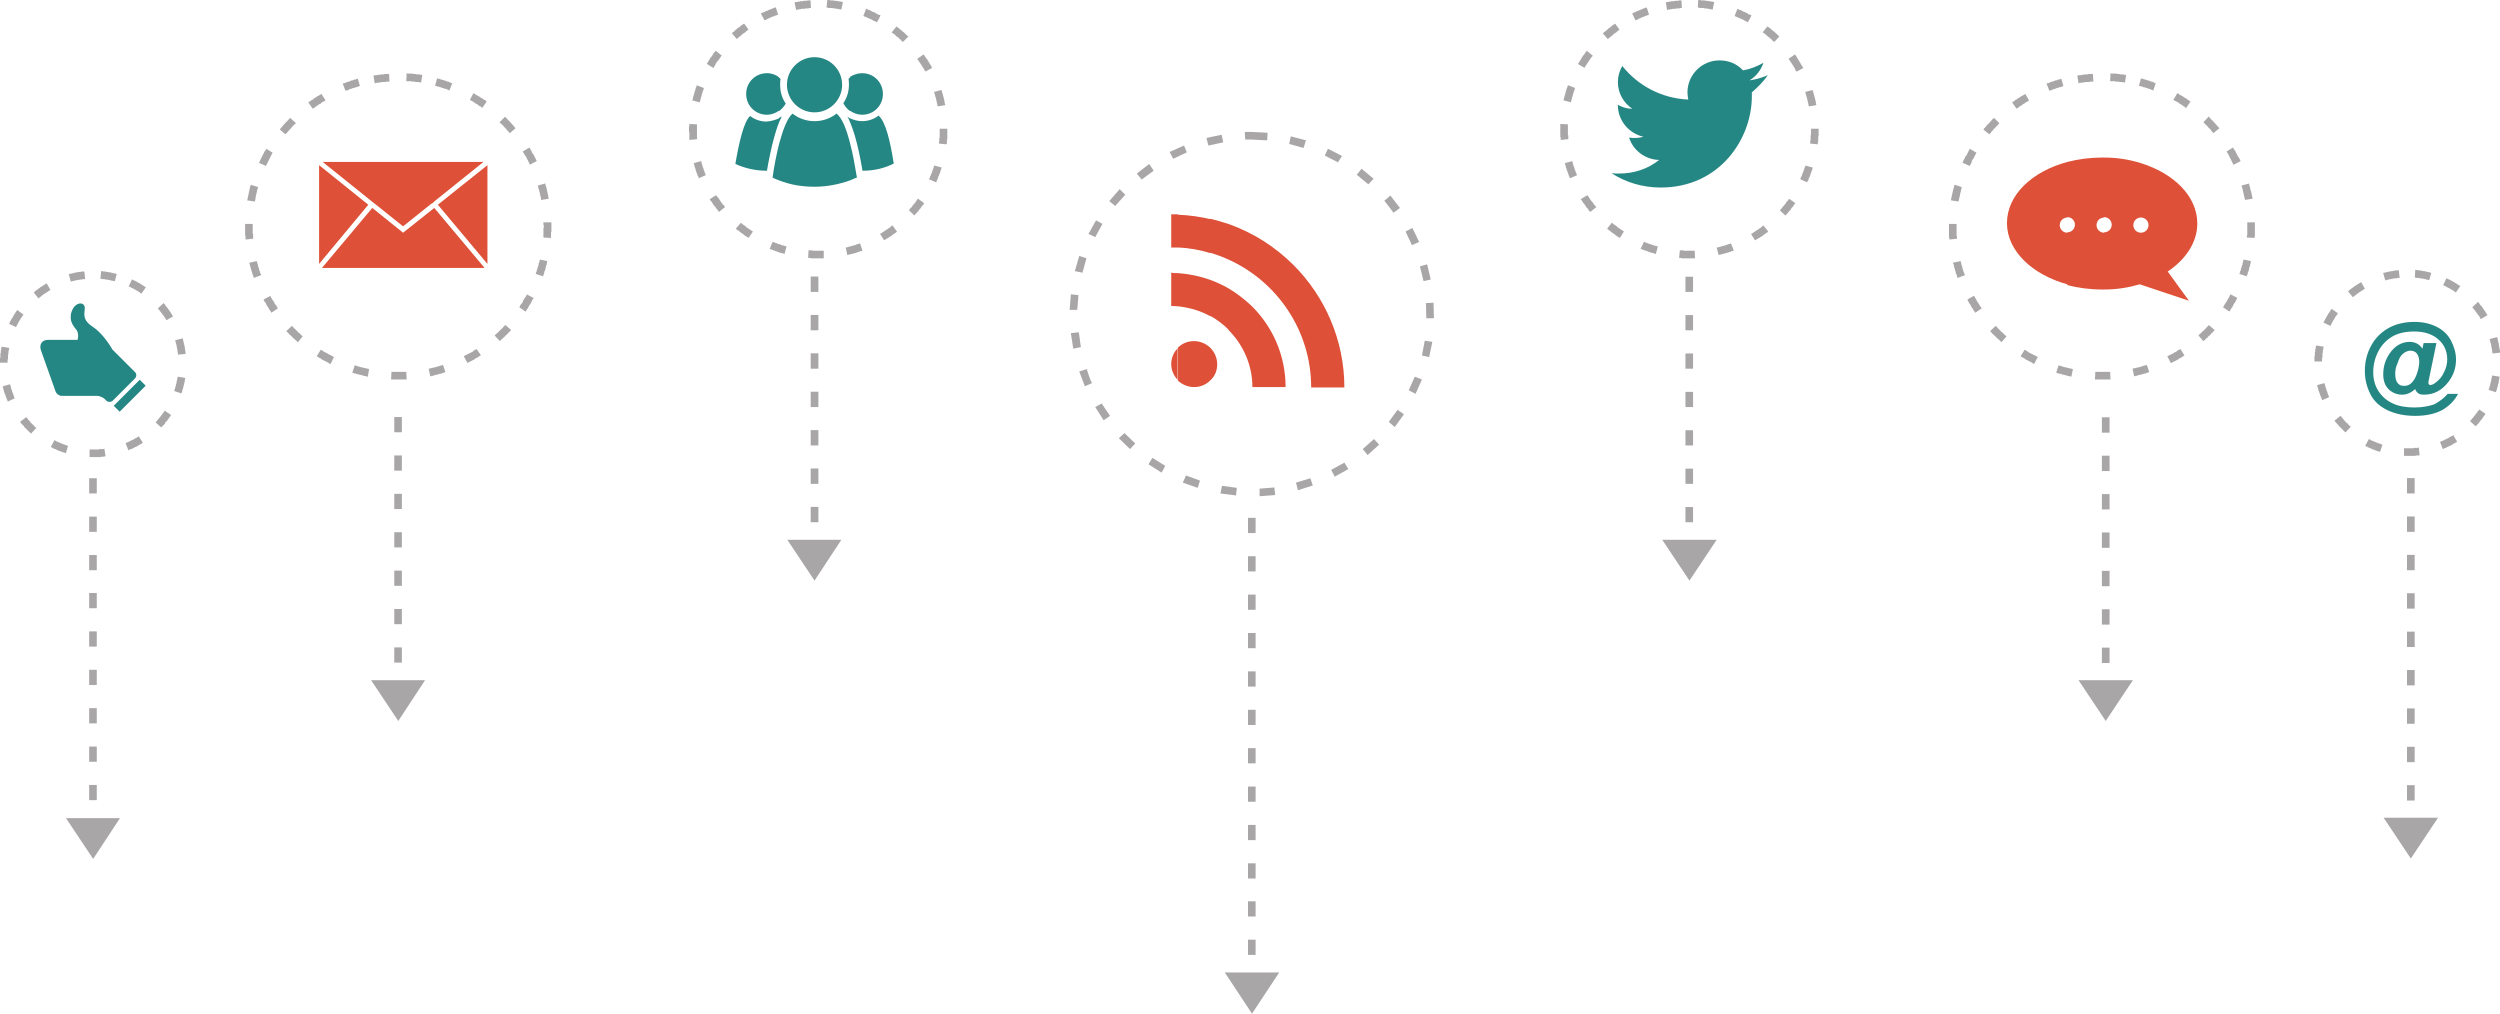 <?xml version="1.0" encoding="utf-8"?>
<!-- Generator: Adobe Illustrator 18.1.1, SVG Export Plug-In . SVG Version: 6.00 Build 0)  -->
<!DOCTYPE svg PUBLIC "-//W3C//DTD SVG 1.1//EN" "http://www.w3.org/Graphics/SVG/1.1/DTD/svg11.dtd">
<svg version="1.1" xmlns="http://www.w3.org/2000/svg" xmlns:xlink="http://www.w3.org/1999/xlink" x="0px" y="0px"
	 viewBox="0 0 625.2 253.5" enable-background="new 0 0 625.2 253.5" xml:space="preserve">
<g id="Background">
</g>
<g id="Objects">
	<g>
		<g>
			<path fill="#A8A6A6" d="M421.5,126.8h1.9v3.8h-1.9V126.8L421.5,126.8z M421.5,69.2h1.9V73h-1.9V69.2L421.5,69.2z M421.5,78.8h1.9
				v3.8h-1.9V78.8L421.5,78.8z M421.5,88.4h1.9v3.8h-1.9V88.4L421.5,88.4z M421.5,98h1.9v3.8h-1.9V98L421.5,98z M421.5,107.6h1.9
				v3.8h-1.9V107.6L421.5,107.6z M421.5,117.2h1.9v3.8h-1.9V117.2z"/>
			<g>
				<polygon fill="#A8A6A6" points="409,5.1 409.1,5 409.3,5 409.5,4.9 409.6,4.8 409.8,4.7 410,4.6 410.1,4.6 410.3,4.5 410.5,4.4 
					410.7,4.3 410.8,4.3 411,4.2 411.2,4.1 411.3,4.1 411.5,4 411.7,3.9 411.9,3.9 412,3.8 412.2,3.7 412.4,3.7 412.4,3.7 
					411.8,1.8 411.8,1.9 411.6,1.9 411.4,2 411.2,2.1 411,2.1 410.8,2.2 410.6,2.3 410.5,2.4 410.3,2.4 410.1,2.5 409.9,2.6 
					409.7,2.7 409.6,2.7 409.4,2.8 409.2,2.9 409,3 408.8,3.1 408.7,3.1 408.5,3.2 408.3,3.3 408.2,3.4 				"/>
				<polygon fill="#A8A6A6" points="402.1,9.8 402.2,9.7 402.3,9.6 402.5,9.4 402.6,9.3 402.8,9.2 402.9,9.1 403,9 403.2,8.9 
					403.3,8.7 403.5,8.6 403.6,8.5 403.7,8.4 403.9,8.3 404,8.2 404.2,8.1 404.3,8 404.5,7.8 404.6,7.7 404.8,7.6 404.9,7.5 
					405,7.4 403.9,5.9 403.8,6 403.6,6.1 403.5,6.2 403.3,6.3 403.2,6.4 403,6.5 402.9,6.7 402.7,6.8 402.6,6.9 402.4,7 402.3,7.1 
					402.1,7.3 402,7.4 401.8,7.5 401.7,7.6 401.5,7.8 401.4,7.9 401.2,8 401.1,8.1 400.9,8.3 400.8,8.3 				"/>
				<polygon fill="#A8A6A6" points="396.3,17 396.3,16.9 396.4,16.7 396.5,16.5 396.6,16.4 396.7,16.2 396.8,16.1 396.9,15.9 
					397,15.8 397.1,15.6 397.2,15.5 397.3,15.3 397.4,15.2 397.5,15 397.6,14.9 397.7,14.7 397.8,14.6 397.9,14.4 398,14.3 
					398.2,14.1 398.3,14 398.3,13.9 396.8,12.7 396.7,12.8 396.6,13 396.5,13.1 396.4,13.3 396.3,13.4 396.2,13.6 396,13.8 
					395.9,13.9 395.8,14.1 395.7,14.2 395.6,14.4 395.5,14.6 395.4,14.7 395.3,14.9 395.2,15.1 395.1,15.2 395,15.4 394.9,15.6 
					394.8,15.7 394.7,15.9 394.6,16 				"/>
				<polygon fill="#A8A6A6" points="392.9,25.6 392.9,25.4 392.9,25.3 393,25.1 393,24.9 393.1,24.7 393.1,24.5 393.2,24.3 
					393.2,24.2 393.3,24 393.3,23.8 393.4,23.6 393.4,23.4 393.5,23.3 393.5,23.1 393.6,22.9 393.7,22.7 393.7,22.6 393.8,22.4 
					393.8,22.2 393.9,22 393.9,22 392.1,21.3 392.1,21.4 392,21.6 392,21.8 391.9,21.9 391.8,22.1 391.8,22.3 391.7,22.5 
					391.6,22.7 391.6,22.9 391.5,23.1 391.5,23.3 391.4,23.5 391.4,23.7 391.3,23.8 391.3,24 391.2,24.2 391.2,24.4 391.1,24.6 
					391.1,24.8 391,25 391,25.1 				"/>
				<polygon fill="#A8A6A6" points="392.2,34.8 392.2,34.6 392.2,34.4 392.2,34.3 392.2,34.1 392.2,33.9 392.1,33.7 392.1,33.5 
					392.1,33.3 392.1,33.1 392.1,32.9 392.1,32.7 392.1,32.5 392.1,32.3 392.1,32.1 392.1,31.9 392.1,31.7 392.1,31.5 392.1,31.3 
					392.1,31.1 392.1,31.1 390.2,31 390.2,31.1 390.2,31.3 390.2,31.5 390.2,31.7 390.2,31.9 390.2,32.1 390.2,32.3 390.2,32.5 
					390.2,32.7 390.2,32.9 390.2,33.1 390.2,33.3 390.2,33.6 390.2,33.8 390.2,34 390.2,34.2 390.3,34.4 390.3,34.6 390.3,34.8 
					390.3,35 				"/>
				<polygon fill="#A8A6A6" points="394.4,43.8 394.4,43.8 394.3,43.6 394.2,43.4 394.2,43.3 394.1,43.1 394,42.9 394,42.7 
					393.9,42.6 393.8,42.4 393.8,42.2 393.7,42 393.7,41.9 393.6,41.7 393.5,41.5 393.5,41.3 393.4,41.2 393.4,41 393.3,40.8 
					393.3,40.6 393.2,40.4 393.2,40.3 391.3,40.8 391.4,41 391.4,41.1 391.5,41.3 391.5,41.5 391.6,41.7 391.6,41.9 391.7,42.1 
					391.8,42.3 391.8,42.5 391.9,42.7 392,42.9 392,43 392.1,43.2 392.2,43.4 392.2,43.6 392.3,43.8 392.4,44 392.4,44.1 
					392.5,44.3 392.6,44.5 392.6,44.6 				"/>
				<polygon fill="#A8A6A6" points="399.2,51.8 399.1,51.6 398.9,51.5 398.8,51.3 398.7,51.2 398.6,51.1 398.5,50.9 398.4,50.8 
					398.3,50.6 398.2,50.5 398,50.3 397.9,50.2 397.8,50 397.7,49.9 397.6,49.7 397.5,49.6 397.4,49.4 397.3,49.3 397.2,49.1 
					397.1,49 397,48.8 397,48.8 395.3,49.8 395.4,49.9 395.5,50 395.6,50.2 395.7,50.4 395.8,50.5 395.9,50.7 396,50.8 396.2,51 
					396.3,51.2 396.4,51.3 396.5,51.5 396.6,51.6 396.7,51.8 396.8,51.9 397,52.1 397.1,52.2 397.2,52.4 397.3,52.6 397.4,52.7 
					397.6,52.9 397.7,53 				"/>
				<polygon fill="#A8A6A6" points="406.1,57.9 406,57.8 405.8,57.7 405.7,57.6 405.5,57.5 405.4,57.4 405.2,57.3 405.1,57.2 
					404.9,57.1 404.8,57 404.6,56.9 404.5,56.8 404.3,56.6 404.2,56.5 404,56.4 403.9,56.3 403.7,56.2 403.6,56.1 403.5,56 
					403.3,55.9 403.2,55.7 403.1,55.7 401.9,57.2 402,57.2 402.1,57.4 402.3,57.5 402.4,57.6 402.6,57.7 402.7,57.8 402.9,58 
					403,58.1 403.2,58.2 403.3,58.3 403.5,58.4 403.6,58.5 403.8,58.6 404,58.8 404.1,58.9 404.3,59 404.4,59.1 404.6,59.2 
					404.8,59.3 404.9,59.4 405.1,59.5 				"/>
				<polygon fill="#A8A6A6" points="414.6,61.6 414.5,61.6 414.4,61.6 414.2,61.5 414,61.5 413.8,61.4 413.6,61.4 413.5,61.3 
					413.3,61.3 413.1,61.2 412.9,61.1 412.8,61.1 412.6,61 412.4,61 412.2,60.9 412.1,60.8 411.9,60.8 411.7,60.7 411.5,60.6 
					411.4,60.6 411.2,60.5 411.1,60.5 410.3,62.2 410.5,62.3 410.7,62.4 410.8,62.4 411,62.5 411.2,62.6 411.4,62.6 411.6,62.7 
					411.8,62.8 412,62.8 412.1,62.9 412.3,63 412.5,63 412.7,63.1 412.9,63.2 413.1,63.2 413.3,63.3 413.5,63.3 413.7,63.4 
					413.8,63.4 414,63.5 414.1,63.5 				"/>
				<polygon fill="#A8A6A6" points="423.8,62.7 423.7,62.7 423.5,62.7 423.3,62.7 423.1,62.7 422.9,62.7 422.7,62.7 422.5,62.7 
					422.3,62.7 422.1,62.7 421.9,62.7 421.7,62.7 421.5,62.7 421.3,62.7 421.1,62.7 420.9,62.6 420.7,62.6 420.5,62.6 420.4,62.6 
					420.2,62.6 420.1,62.6 419.9,64.5 420,64.5 420.2,64.5 420.4,64.5 420.6,64.6 420.8,64.6 421,64.6 421.2,64.6 421.5,64.6 
					421.7,64.6 421.9,64.6 422.1,64.6 422.3,64.6 422.5,64.6 422.7,64.6 422.9,64.6 423.1,64.6 423.3,64.6 423.5,64.6 423.7,64.6 
					423.9,64.6 				"/>
				<polygon fill="#A8A6A6" points="432.9,60.9 432.8,60.9 432.6,61 432.4,61 432.2,61.1 432.1,61.1 431.9,61.2 431.7,61.3 
					431.5,61.3 431.4,61.4 431.2,61.4 431,61.5 430.8,61.5 430.6,61.6 430.5,61.6 430.3,61.7 430.1,61.7 429.9,61.8 429.7,61.8 
					429.5,61.9 429.4,61.9 429.3,61.9 429.8,63.8 429.8,63.8 430,63.7 430.2,63.7 430.4,63.6 430.6,63.6 430.8,63.5 431,63.5 
					431.1,63.4 431.3,63.4 431.5,63.3 431.7,63.3 431.9,63.2 432.1,63.2 432.3,63.1 432.5,63 432.7,63 432.9,62.9 433,62.8 
					433.2,62.8 433.4,62.7 433.6,62.7 				"/>
				<polygon fill="#A8A6A6" points="441,56.4 441,56.4 440.8,56.5 440.7,56.6 440.5,56.8 440.4,56.9 440.2,57 440.1,57.1 
					439.9,57.2 439.8,57.3 439.6,57.4 439.5,57.5 439.3,57.6 439.2,57.7 439,57.8 438.9,57.9 438.7,58 438.6,58.1 438.4,58.2 
					438.3,58.3 438.1,58.4 437.9,58.5 438.9,60.1 439.1,60 439.2,59.9 439.4,59.8 439.6,59.7 439.7,59.6 439.9,59.5 440.1,59.4 
					440.2,59.3 440.4,59.2 440.6,59.1 440.7,59 440.9,58.9 441,58.8 441.2,58.6 441.4,58.5 441.5,58.4 441.7,58.3 441.8,58.2 
					442,58.1 442.1,58 442.2,57.9 				"/>
				<polygon fill="#A8A6A6" points="447.4,49.7 447.4,49.7 447.3,49.9 447.2,50 447.1,50.2 447,50.3 446.8,50.5 446.7,50.6 
					446.6,50.8 446.5,50.9 446.4,51.1 446.3,51.2 446.2,51.3 446.1,51.5 445.9,51.6 445.8,51.8 445.7,51.9 445.6,52 445.5,52.2 
					445.4,52.3 445.2,52.5 445.1,52.6 446.5,53.9 446.7,53.7 446.8,53.6 446.9,53.4 447.1,53.3 447.2,53.1 447.3,53 447.4,52.9 
					447.5,52.7 447.7,52.6 447.8,52.4 447.9,52.2 448,52.1 448.1,51.9 448.3,51.8 448.4,51.6 448.5,51.5 448.6,51.3 448.7,51.2 
					448.8,51 449,50.8 449,50.8 				"/>
				<polygon fill="#A8A6A6" points="451.5,41.4 451.5,41.5 451.4,41.7 451.3,41.9 451.3,42 451.2,42.2 451.2,42.4 451.1,42.6 
					451,42.7 451,42.9 450.9,43.1 450.8,43.3 450.8,43.4 450.7,43.6 450.6,43.8 450.6,44 450.5,44.1 450.4,44.3 450.3,44.5 
					450.3,44.6 450.2,44.8 450.2,44.8 451.9,45.6 451.9,45.6 452,45.4 452.1,45.2 452.2,45.1 452.3,44.9 452.3,44.7 452.4,44.5 
					452.5,44.3 452.6,44.1 452.6,44 452.7,43.8 452.8,43.6 452.8,43.4 452.9,43.2 453,43 453,42.9 453.1,42.7 453.2,42.5 
					453.2,42.3 453.3,42.1 453.3,41.9 				"/>
				<polygon fill="#A8A6A6" points="452.9,32.2 454.8,32.2 454.8,32.3 454.8,32.5 454.8,32.7 454.8,32.9 454.8,33.1 454.8,33.3 
					454.8,33.6 454.8,33.8 454.8,34 454.7,34.2 454.7,34.4 454.7,34.6 454.7,34.8 454.7,35 454.7,35.2 454.7,35.4 454.6,35.6 
					454.6,35.8 454.6,36 454.6,36.1 452.7,35.9 452.7,35.8 452.7,35.6 452.7,35.4 452.7,35.2 452.8,35 452.8,34.8 452.8,34.6 
					452.8,34.4 452.8,34.3 452.8,34.1 452.8,33.9 452.9,33.7 452.9,33.5 452.9,33.3 452.9,33.1 452.9,32.9 452.9,32.7 452.9,32.5 
					452.9,32.3 				"/>
				<polygon fill="#A8A6A6" points="451.4,23 451.5,23.1 451.5,23.3 451.6,23.4 451.6,23.6 451.7,23.8 451.7,24 451.8,24.2 
					451.8,24.3 451.9,24.5 451.9,24.7 452,24.9 452,25.1 452.1,25.3 452.1,25.4 452.1,25.6 452.2,25.8 452.2,26 452.3,26.2 
					452.3,26.4 452.3,26.5 452.4,26.6 454.2,26.3 454.2,26.2 454.2,26 454.1,25.8 454.1,25.6 454.1,25.4 454,25.2 454,25 
					453.9,24.8 453.9,24.6 453.8,24.4 453.8,24.2 453.7,24 453.7,23.8 453.6,23.7 453.6,23.5 453.5,23.3 453.5,23.1 453.4,22.9 
					453.3,22.7 453.3,22.5 453.3,22.5 				"/>
				<polygon fill="#A8A6A6" points="447.3,14.7 447.4,14.9 447.5,15 447.6,15.2 447.7,15.3 447.8,15.5 447.9,15.6 448,15.8 
					448.1,15.9 448.2,16.1 448.3,16.2 448.4,16.4 448.5,16.5 448.6,16.7 448.7,16.9 448.8,17 448.9,17.2 448.9,17.3 449,17.5 
					449.1,17.7 449.2,17.8 449.3,17.9 451,17 450.9,16.9 450.8,16.7 450.7,16.6 450.6,16.4 450.5,16.2 450.4,16.1 450.3,15.9 
					450.2,15.7 450.1,15.6 450,15.4 449.9,15.2 449.8,15.1 449.7,14.9 449.6,14.7 449.5,14.6 449.4,14.4 449.3,14.2 449.2,14.1 
					449.1,13.9 449,13.8 448.9,13.6 				"/>
				<polygon fill="#A8A6A6" points="440.8,8.1 441,8.2 441.1,8.3 441.3,8.4 441.4,8.5 441.5,8.6 441.7,8.7 441.8,8.9 442,9 
					442.1,9.1 442.2,9.2 442.4,9.3 442.5,9.4 442.7,9.6 442.8,9.7 442.9,9.8 443.1,9.9 443.2,10.1 443.3,10.2 443.5,10.3 
					443.6,10.4 443.7,10.5 445,9.1 444.9,9.1 444.8,8.9 444.6,8.8 444.5,8.7 444.4,8.5 444.2,8.4 444.1,8.3 443.9,8.1 443.8,8 
					443.6,7.9 443.5,7.8 443.3,7.6 443.2,7.5 443,7.4 442.9,7.3 442.7,7.1 442.6,7 442.4,6.9 442.3,6.8 442.1,6.7 442,6.6 				"/>
				<polygon fill="#A8A6A6" points="433.8,4 433.8,4 434,4.1 434.2,4.2 434.3,4.2 434.5,4.3 434.7,4.4 434.9,4.5 435,4.5 435.2,4.6 
					435.4,4.7 435.5,4.8 435.7,4.8 435.9,4.9 436,5 436.2,5.1 436.4,5.2 436.5,5.3 436.7,5.3 436.8,5.4 437,5.5 437.1,5.6 438,3.9 
					437.9,3.8 437.8,3.7 437.6,3.7 437.4,3.6 437.2,3.5 437.1,3.4 436.9,3.3 436.7,3.2 436.5,3.1 436.4,3 436.2,3 436,2.9 
					435.8,2.8 435.6,2.7 435.5,2.6 435.3,2.5 435.1,2.5 434.9,2.4 434.7,2.3 434.5,2.2 434.5,2.2 				"/>
				<polygon fill="#A8A6A6" points="424.6,1.9 424.7,1.9 424.9,1.9 425.1,2 425.3,2 425.5,2 425.7,2 425.8,2 426,2 426.2,2.1 
					426.4,2.1 426.6,2.1 426.8,2.1 427,2.2 427.2,2.2 427.4,2.2 427.6,2.3 427.8,2.3 427.9,2.3 428.1,2.4 428.3,2.4 428.7,0.5 
					428.5,0.5 428.3,0.4 428.1,0.4 427.9,0.4 427.7,0.3 427.5,0.3 427.3,0.3 427.1,0.2 426.9,0.2 426.7,0.2 426.5,0.2 426.3,0.1 
					426.1,0.1 425.9,0.1 425.6,0.1 425.4,0.1 425.2,0 425,0 424.8,0 424.7,0 				"/>
				<polygon fill="#A8A6A6" points="416.9,2.5 417,2.5 417.2,2.4 417.3,2.4 417.5,2.4 417.7,2.3 417.9,2.3 418.1,2.3 418.3,2.2 
					418.5,2.2 418.7,2.2 418.9,2.2 419.1,2.2 419.3,2.1 419.5,2.1 419.7,2.1 419.8,2.1 420,2.1 420.2,2 420.4,2 420.6,2 420.5,0.1 
					420.3,0.1 420.1,0.1 419.9,0.1 419.7,0.2 419.5,0.2 419.3,0.2 419.1,0.2 418.9,0.2 418.7,0.3 418.4,0.3 418.2,0.3 418,0.3 
					417.8,0.4 417.6,0.4 417.4,0.4 417.2,0.5 417,0.5 416.8,0.5 416.6,0.6 416.6,0.6 				"/>
			</g>
			<polygon fill-rule="evenodd" clip-rule="evenodd" fill="#A8A6A6" points="415.7,135 429.3,135 422.5,145.2 			"/>
			<path fill-rule="evenodd" clip-rule="evenodd" fill="#258784" d="M442.1,18.8c-1.4,0.6-3,1.1-4.6,1.3c1.7-1,2.9-2.6,3.5-4.4
				c-1.6,0.9-3.3,1.6-5.1,1.9c-1.5-1.6-3.5-2.5-5.9-2.5c-4.4,0-8,3.6-8,8c0,0.6,0.1,1.2,0.2,1.8c-6.7-0.3-12.6-3.5-16.5-8.4
				c-0.7,1.2-1.1,2.6-1.1,4c0,2.8,1.4,5.2,3.6,6.7c-1.3,0-2.6-0.4-3.6-1l0,0.1c0,3.9,2.8,7.1,6.4,7.9c-0.7,0.2-1.4,0.3-2.1,0.3
				c-0.5,0-1,0-1.5-0.1c1,3.2,4,5.5,7.5,5.6c-2.7,2.2-6.2,3.4-10,3.4c-0.6,0-1.3,0-1.9-0.1c3.5,2.3,7.8,3.6,12.3,3.6
				c14.8,0,22.8-12.2,22.8-22.8c0-0.3,0-0.7,0-1C439.6,21.8,441,20.4,442.1,18.8z"/>
		</g>
		<g>
			<path fill="#A8A6A6" d="M312.1,235h1.9v3.8h-1.9V235L312.1,235z M312.1,129.5h1.9v3.8h-1.9V129.5L312.1,129.5z M312.1,139.1h1.9
				v3.8h-1.9V139.1L312.1,139.1z M312.1,148.7h1.9v3.8h-1.9V148.7L312.1,148.7z M312.1,158.3h1.9v3.8h-1.9V158.3L312.1,158.3z
				 M312.1,167.9h1.9v3.8h-1.9V167.9L312.1,167.9z M312.1,177.5h1.9v3.8h-1.9V177.5L312.1,177.5z M312.1,187.1h1.9v3.8h-1.9V187.1
				L312.1,187.1z M312.1,196.7h1.9v3.8h-1.9V196.7L312.1,196.7z M312.1,206.3h1.9v3.8h-1.9V206.3L312.1,206.3z M312.1,215.9h1.9v3.8
				h-1.9V215.9L312.1,215.9z M312.1,225.4h1.9v3.8h-1.9V225.4z"/>
			<path fill="#A8A6A6" d="M317,33.2l-3.9-0.2l-1.8,0l0.1,1.9l1.7,0l3.8,0.2L317,33.2L317,33.2z M305.5,33.7l-3.8,0.8l0.5,1.9
				l3.7-0.8L305.5,33.7L305.5,33.7z M296.1,36.4l-3.6,1.6l0.9,1.7l3.4-1.6L296.1,36.4L296.1,36.4z M287.4,41l-3.1,2.4l1.2,1.5l3-2.2
				L287.4,41L287.4,41z M280,47.3l-2.6,3l1.5,1.2l2.5-2.8L280,47.3L280,47.3z M274.1,55.1l-1.9,3.4l1.7,0.8l1.8-3.3L274.1,55.1
				L274.1,55.1z M269.9,64l-1.1,3.8l1.9,0.4v0l1-3.6L269.9,64L269.9,64z M267.8,73.6l-0.3,3.9l1.9,0l0.3-3.7L267.8,73.6L267.8,73.6z
				 M267.8,83.3l0.6,3.9l1.9-0.4l-0.5-3.7L267.8,83.3L267.8,83.3z M269.9,92.9l1.4,3.7l1.8-0.8c-0.3-0.3-1.2-3-1.3-3.5L269.9,92.9
				L269.9,92.9z M273.9,101.8l2.1,3.3l1.6-1.1l-2.1-3.1L273.9,101.8L273.9,101.8z M279.8,109.6l2.8,2.7l1.3-1.4l-2.7-2.6
				L279.8,109.6L279.8,109.6z M287.2,116.1l3.3,2.1l0.9-1.7l-3.2-2L287.2,116.1L287.2,116.1z M295.8,120.7l3.7,1.3l0.6-1.8l-3.5-1.3
				L295.8,120.7L295.8,120.7z M305.2,123.4l3.9,0.5l0.2-1.9l-3.7-0.5L305.2,123.4L305.2,123.4z M315,124.1l3.9-0.3l-0.2-1.9
				l-3.7,0.3L315,124.1L315,124.1z M324.6,122.6l3.7-1.2l-0.6-1.8l-3.6,1.1L324.6,122.6L324.6,122.6z M333.8,119.2l3.4-1.9l-1-1.6
				l-3.3,1.8L333.8,119.2L333.8,119.2z M342,113.8l2.9-2.6l-1.3-1.4l-2.8,2.5L342,113.8L342,113.8z M348.8,106.8l2.3-3.2l-1.6-1.1
				l-2.2,3L348.8,106.8L348.8,106.8z M354,98.5l1.6-3.6l-1.8-0.7l-1.5,3.4L354,98.5L354,98.5z M357.4,89.3l0.8-3.8l-1.9-0.3
				l-0.7,3.7L357.4,89.3L357.4,89.3z M358.6,79.6l-0.1-3.9l-1.9,0.1l0.1,3.8L358.6,79.6L358.6,79.6z M357.8,69.9l-0.9-3.8l-1.8,0.5
				l0.9,3.7L357.8,69.9L357.8,69.9z M354.9,60.5l-1.7-3.5l-1.7,0.9l1.6,3.4L354.9,60.5L354.9,60.5z M350.1,52l-2.4-3.1l-1.5,1.3
				l2.3,3L350.1,52L350.1,52z M343.5,44.7l-3-2.5l-1.2,1.5l2.9,2.4L343.5,44.7L343.5,44.7z M335.6,39l-3.5-1.8l-0.8,1.7l3.3,1.7
				L335.6,39L335.6,39z M326.6,35.1l-3.8-1l-0.4,1.9l3.6,1L326.6,35.1z"/>
			<polygon fill-rule="evenodd" clip-rule="evenodd" fill="#A8A6A6" points="306.3,243.2 319.9,243.2 313.1,253.5 			"/>
			<path fill-rule="evenodd" clip-rule="evenodd" fill="#DE5037" d="M307.2,64.9c12.2,5.5,20.7,17.8,20.7,32h8.3
				c0-11.9-4.9-22.8-12.7-30.6c-4.6-4.6-10.1-8.1-16.3-10.3V64.9L307.2,64.9z M307.2,82.5V72.1c2.2,1.3,4.1,2.8,5.9,4.5
				c5.2,5.2,8.4,12.3,8.4,20.2h-8.3v0h0C313.2,91.4,311,86.3,307.2,82.5L307.2,82.5z M302.7,63.2c1.5,0.5,3,1,4.5,1.7V56
				c-1.5-0.5-3-0.9-4.5-1.3V63.2L302.7,63.2z M307.2,72.1v10.3c-1.3-1.3-2.9-2.5-4.5-3.4V70C304.3,70.6,305.8,71.3,307.2,72.1
				L307.2,72.1z M302.7,95.1V87c1,1,1.7,2.5,1.7,4.1C304.4,92.7,303.8,94.1,302.7,95.1L302.7,95.1L302.7,95.1z M302.7,87L302.7,87
				L302.7,87L302.7,87z M294.6,61.9c2.8,0.1,5.5,0.6,8.1,1.4v-8.5c-2.6-0.6-5.3-1-8.1-1.1V61.9L294.6,61.9z M302.7,70v9.1
				c-2.5-1.4-5.3-2.2-8.1-2.5v-8.3C297.4,68.5,300.2,69.1,302.7,70L302.7,70z M302.7,87L302.7,87L302.7,87L302.7,87L302.7,87
				L302.7,87z M302.7,87L302.7,87c-1-1-2.5-1.7-4.1-1.7c-1.6,0-3,0.6-4.1,1.7v0l0,0v8.1l0,0c1,1,2.5,1.7,4.1,1.7
				c1.6,0,3-0.6,4.1-1.7l0,0V87L302.7,87z M294.6,95.1L294.6,95.1L294.6,95.1L294.6,95.1L294.6,95.1z M292.9,53.6v8.3
				c0.6,0,1.1,0,1.7,0v-8.3C294,53.6,293.5,53.6,292.9,53.6L292.9,53.6L292.9,53.6z M294.6,68.3v8.3c-0.6,0-1.1-0.1-1.7-0.1v-8.3
				l0,0C293.5,68.3,294,68.3,294.6,68.3L294.6,68.3z M294.6,87v8.1c-1-1-1.7-2.5-1.7-4C292.9,89.5,293.5,88.1,294.6,87L294.6,87z
				 M294.6,95.1L294.6,95.1L294.6,95.1L294.6,95.1z"/>
		</g>
		<g>
			<path fill="#A8A6A6" d="M98.6,161.9h1.9v3.8h-1.9V161.9L98.6,161.9z M98.6,104.3h1.9v3.8h-1.9V104.3L98.6,104.3z M98.6,113.9h1.9
				v3.8h-1.9V113.9L98.6,113.9z M98.6,123.5h1.9v3.8h-1.9V123.5L98.6,123.5z M98.6,133.1h1.9v3.8h-1.9V133.1L98.6,133.1z
				 M98.6,142.7h1.9v3.8h-1.9V142.7L98.6,142.7z M98.6,152.3h1.9v3.8h-1.9V152.3z"/>
			<g>
				<polygon fill="#A8A6A6" points="113.1,20.8 113,20.8 112.7,20.7 112.5,20.6 112.3,20.5 112.1,20.4 111.9,20.4 111.6,20.3 
					111.4,20.2 111.2,20.1 111,20.1 110.7,20 110.5,19.9 110.3,19.9 110.1,19.8 109.8,19.7 109.6,19.7 109.4,19.6 109.3,19.6 
					108.8,21.5 108.9,21.5 109.1,21.5 109.3,21.6 109.5,21.6 109.8,21.7 110,21.8 110.2,21.8 110.4,21.9 110.6,22 110.8,22 
					111,22.1 111.2,22.2 111.5,22.2 111.7,22.3 111.9,22.4 112.1,22.5 112.3,22.6 112.4,22.6 				"/>
				<polygon fill="#A8A6A6" points="121.7,25.4 121.6,25.3 121.4,25.1 121.2,25 121,24.9 120.8,24.8 120.6,24.6 120.4,24.5 
					120.2,24.4 120,24.3 119.8,24.1 119.6,24 119.4,23.9 119.2,23.8 119,23.7 118.8,23.5 118.6,23.4 118.4,23.3 118.4,23.3 
					117.5,25 117.5,25 117.7,25.1 117.9,25.2 118.1,25.3 118.3,25.4 118.4,25.5 118.6,25.6 118.8,25.8 119,25.9 119.2,26 
					119.4,26.1 119.5,26.2 119.7,26.4 119.9,26.5 120.1,26.6 120.3,26.7 120.5,26.9 120.6,27 				"/>
				<polygon fill="#A8A6A6" points="128.9,32.1 128.8,31.9 128.7,31.8 128.5,31.6 128.4,31.4 128.2,31.2 128.1,31.1 127.9,30.9 
					127.8,30.7 127.6,30.6 127.5,30.4 127.3,30.2 127.1,30.1 127,29.9 126.8,29.7 126.7,29.6 126.5,29.4 126.3,29.2 126.3,29.2 
					124.9,30.6 125,30.6 125.1,30.8 125.3,30.9 125.5,31.1 125.6,31.2 125.8,31.4 125.9,31.5 126.1,31.7 126.2,31.9 126.4,32 
					126.5,32.2 126.6,32.3 126.8,32.5 126.9,32.7 127.1,32.8 127.2,33 127.4,33.2 127.5,33.3 				"/>
				<polygon fill="#A8A6A6" points="134.2,40.3 134.2,40.2 134.1,40 134,39.8 133.9,39.6 133.8,39.4 133.7,39.2 133.6,39 
					133.5,38.8 133.4,38.6 133.2,38.4 133.1,38.2 133,38 132.9,37.8 132.8,37.6 132.7,37.4 132.6,37.2 132.4,37 132.4,36.9 
					130.7,37.9 130.8,38 130.9,38.2 131,38.3 131.1,38.5 131.2,38.7 131.3,38.9 131.5,39.1 131.6,39.3 131.7,39.5 131.8,39.7 
					131.9,39.9 132,40.1 132.1,40.3 132.2,40.5 132.3,40.7 132.4,40.9 132.5,41.1 132.5,41.2 				"/>
				<polygon fill="#A8A6A6" points="137.2,49.7 137.2,49.6 137.2,49.4 137.1,49.2 137.1,48.9 137,48.7 137,48.5 136.9,48.2 
					136.9,48 136.8,47.8 136.8,47.5 136.7,47.3 136.7,47.1 136.6,46.8 136.5,46.6 136.5,46.4 136.4,46.2 136.4,45.9 136.3,45.9 
					134.5,46.4 134.5,46.5 134.6,46.7 134.6,46.9 134.7,47.1 134.7,47.3 134.8,47.5 134.9,47.8 134.9,48 135,48.2 135,48.4 
					135.1,48.6 135.1,48.9 135.2,49.1 135.2,49.3 135.3,49.5 135.3,49.8 135.3,50 135.4,50 				"/>
				<polygon fill="#A8A6A6" points="137.8,59.5 137.8,59.3 137.8,59.1 137.8,58.9 137.8,58.6 137.8,58.4 137.8,58.1 137.9,57.9 
					137.9,57.6 137.9,57.4 137.9,57.1 137.9,56.9 137.9,56.6 137.9,56.4 137.9,56.1 137.9,55.9 137.9,55.7 137.9,55.6 135.9,55.6 
					135.9,55.7 135.9,55.9 135.9,56.2 136,56.4 136,56.6 136,56.9 135.9,57.1 135.9,57.3 135.9,57.6 135.9,57.8 135.9,58 
					135.9,58.3 135.9,58.5 135.9,58.7 135.9,59 135.9,59.2 135.9,59.4 				"/>
				<polygon fill="#A8A6A6" points="135.8,69.1 135.9,68.9 135.9,68.7 136,68.5 136.1,68.3 136.1,68 136.2,67.8 136.3,67.6 
					136.4,67.4 136.4,67.1 136.5,66.9 136.5,66.7 136.6,66.4 136.7,66.2 136.7,66 136.8,65.8 136.8,65.5 136.9,65.3 135,64.9 
					135,65.1 134.9,65.3 134.9,65.5 134.8,65.7 134.7,65.9 134.7,66.2 134.6,66.4 134.6,66.6 134.5,66.8 134.4,67 134.4,67.2 
					134.3,67.5 134.2,67.7 134.2,67.9 134.1,68.1 134,68.3 134,68.5 				"/>
				<polygon fill="#A8A6A6" points="131.4,77.9 131.5,77.9 131.6,77.7 131.7,77.5 131.8,77.3 132,77.1 132.1,76.9 132.2,76.7 
					132.3,76.5 132.4,76.3 132.6,76.1 132.7,75.9 132.8,75.7 132.9,75.5 133,75.3 133.1,75.1 133.2,74.9 133.4,74.7 133.4,74.5 
					131.7,73.6 131.7,73.8 131.6,74 131.5,74.2 131.3,74.4 131.2,74.6 131.1,74.7 131,74.9 130.9,75.1 130.8,75.3 130.7,75.5 
					130.6,75.7 130.5,75.9 130.3,76.1 130.2,76.2 130.1,76.4 130,76.6 129.9,76.8 129.8,76.8 				"/>
				<polygon fill="#A8A6A6" points="125,85.3 125,85.3 125.2,85.1 125.3,85 125.5,84.8 125.7,84.7 125.8,84.5 126,84.4 126.2,84.2 
					126.3,84 126.5,83.9 126.7,83.7 126.8,83.6 127,83.4 127.1,83.2 127.3,83.1 127.5,82.9 127.6,82.7 127.8,82.6 127.8,82.5 
					126.4,81.3 126.4,81.3 126.2,81.4 126.1,81.6 125.9,81.7 125.8,81.9 125.6,82.1 125.5,82.2 125.3,82.4 125.1,82.5 125,82.7 
					124.8,82.8 124.7,83 124.5,83.1 124.4,83.3 124.2,83.4 124,83.6 123.9,83.7 123.7,83.9 123.7,83.9 				"/>
				<polygon fill="#A8A6A6" points="116.9,90.8 117,90.7 117.2,90.6 117.4,90.5 117.6,90.4 117.8,90.3 118,90.2 118.2,90.1 
					118.4,90 118.6,89.9 118.8,89.7 119,89.6 119.2,89.5 119.4,89.4 119.6,89.3 119.8,89.1 120,89 120.2,88.9 120.3,88.9 
					119.2,87.3 119.2,87.3 119,87.4 118.8,87.5 118.6,87.6 118.4,87.7 118.3,87.9 118.1,88 117.9,88.1 117.7,88.2 117.5,88.3 
					117.3,88.4 117.1,88.5 116.9,88.6 116.7,88.7 116.5,88.8 116.3,88.9 116.1,89 116,89.1 				"/>
				<polygon fill="#A8A6A6" points="107.6,94.1 107.8,94.1 108,94 108.2,94 108.5,93.9 108.7,93.8 108.9,93.8 109.1,93.7 
					109.4,93.7 109.6,93.6 109.8,93.5 110.1,93.5 110.3,93.4 110.5,93.4 110.7,93.3 111,93.2 111.2,93.1 111.4,93.1 110.8,91.3 
					110.6,91.3 110.4,91.4 110.2,91.4 110,91.5 109.8,91.6 109.5,91.6 109.3,91.7 109.1,91.8 108.9,91.8 108.7,91.9 108.5,91.9 
					108.2,92 108,92 107.8,92.1 107.6,92.1 107.4,92.2 107.2,92.2 				"/>
				<polygon fill="#A8A6A6" points="97.8,94.9 97.9,94.9 98.1,94.9 98.3,94.9 98.6,94.9 98.8,94.9 99.1,94.9 99.3,94.9 99.6,94.9 
					99.8,94.9 100.1,94.9 100.3,94.9 100.6,94.9 100.8,94.9 101.1,94.9 101.3,94.9 101.5,94.9 101.7,94.9 101.6,93 101.4,93 
					101.2,93 101,93 100.8,93 100.5,93 100.3,93 100,93 99.8,93 99.6,93 99.3,93 99.1,93 98.9,93 98.6,93 98.4,93 98.2,93 97.9,93 
					97.9,93 				"/>
				<polygon fill="#A8A6A6" points="88.1,93.2 88.2,93.2 88.4,93.3 88.6,93.4 88.9,93.4 89.1,93.5 89.3,93.5 89.5,93.6 89.8,93.7 
					90,93.7 90.2,93.8 90.5,93.8 90.7,93.9 90.9,94 91.2,94 91.4,94.1 91.6,94.1 91.9,94.2 92,94.2 92.3,92.3 92.2,92.3 92,92.2 
					91.8,92.2 91.6,92.1 91.4,92.1 91.1,92 90.9,92 90.7,91.9 90.5,91.9 90.3,91.8 90.1,91.8 89.8,91.7 89.6,91.6 89.4,91.6 
					89.2,91.5 89,91.4 88.8,91.4 88.7,91.4 				"/>
				<polygon fill="#A8A6A6" points="79.2,89.1 79.3,89.1 79.5,89.3 79.7,89.4 79.9,89.5 80.1,89.6 80.3,89.7 80.5,89.9 80.7,90 
					80.9,90.1 81.1,90.2 81.3,90.3 81.5,90.4 81.7,90.5 81.9,90.6 82.1,90.7 82.3,90.9 82.6,91 82.7,91 83.5,89.3 83.4,89.2 
					83.2,89.1 83,89 82.8,88.9 82.6,88.8 82.4,88.7 82.2,88.6 82,88.5 81.9,88.4 81.7,88.3 81.5,88.2 81.3,88.1 81.1,88 80.9,87.9 
					80.7,87.7 80.5,87.6 80.3,87.5 80.2,87.5 				"/>
				<polygon fill="#A8A6A6" points="71.6,82.8 71.7,82.9 71.9,83.1 72,83.2 72.2,83.4 72.3,83.6 72.5,83.7 72.7,83.9 72.8,84 
					73,84.2 73.2,84.4 73.3,84.5 73.5,84.7 73.7,84.8 73.8,85 74,85.1 74.2,85.3 74.3,85.4 74.5,85.6 75.7,84.1 75.6,84 75.4,83.9 
					75.3,83.7 75.1,83.6 75,83.4 74.8,83.3 74.6,83.1 74.5,83 74.3,82.8 74.2,82.7 74,82.5 73.9,82.4 73.7,82.2 73.5,82.1 
					73.4,81.9 73.2,81.7 73.1,81.6 73,81.5 				"/>
				<polygon fill="#A8A6A6" points="65.9,74.9 65.9,74.9 66,75.1 66.1,75.3 66.2,75.5 66.4,75.7 66.5,75.9 66.6,76.1 66.7,76.3 
					66.8,76.5 66.9,76.7 67.1,76.9 67.2,77.1 67.3,77.3 67.4,77.5 67.6,77.7 67.7,77.9 67.8,78.1 67.9,78.2 69.5,77.1 69.4,77 
					69.3,76.8 69.2,76.6 69.1,76.4 68.9,76.2 68.8,76.1 68.7,75.9 68.6,75.7 68.5,75.5 68.4,75.3 68.2,75.1 68.1,74.9 68,74.7 
					67.9,74.6 67.8,74.4 67.7,74.2 67.6,74 67.6,74 				"/>
				<polygon fill="#A8A6A6" points="62.4,65.7 62.4,65.8 62.4,66 62.5,66.2 62.5,66.4 62.6,66.7 62.7,66.9 62.7,67.1 62.8,67.4 
					62.9,67.6 62.9,67.8 63,68 63.1,68.3 63.1,68.5 63.2,68.7 63.3,68.9 63.4,69.1 63.4,69.4 63.5,69.5 65.3,68.8 65.3,68.7 
					65.2,68.5 65.1,68.3 65,68.1 65,67.9 64.9,67.7 64.8,67.5 64.8,67.2 64.7,67 64.6,66.8 64.6,66.6 64.5,66.4 64.5,66.2 
					64.4,65.9 64.3,65.7 64.3,65.5 64.2,65.3 64.2,65.3 				"/>
				<polygon fill="#A8A6A6" points="61.3,56 61.3,56.1 61.3,56.4 61.3,56.6 61.3,56.9 61.3,57.1 61.3,57.4 61.3,57.6 61.3,57.9 
					61.3,58.1 61.3,58.4 61.3,58.6 61.3,58.9 61.4,59.1 61.4,59.3 61.4,59.6 61.4,59.8 61.4,59.9 63.3,59.7 63.3,59.7 63.3,59.4 
					63.3,59.2 63.3,59 63.3,58.7 63.3,58.5 63.2,58.3 63.2,58 63.2,57.8 63.2,57.6 63.2,57.3 63.2,57.1 63.2,56.9 63.2,56.6 
					63.2,56.4 63.2,56.2 63.2,56 				"/>
				<polygon fill="#A8A6A6" points="62.7,46.2 62.7,46.4 62.6,46.6 62.5,46.8 62.5,47.1 62.4,47.3 62.4,47.5 62.3,47.8 62.3,48 
					62.2,48.2 62.2,48.5 62.1,48.7 62.1,48.9 62,49.2 62,49.4 61.9,49.6 61.9,49.9 61.8,50.1 63.7,50.4 63.8,50.2 63.8,50 
					63.9,49.8 63.9,49.5 63.9,49.3 64,49.1 64,48.9 64.1,48.6 64.1,48.4 64.2,48.2 64.2,48 64.3,47.8 64.3,47.5 64.4,47.3 
					64.5,47.1 64.5,46.9 64.6,46.8 				"/>
				<polygon fill="#A8A6A6" points="66.6,37.2 66.5,37.4 66.4,37.6 66.2,37.8 66.1,38 66,38.2 65.9,38.4 65.8,38.6 65.7,38.8 
					65.6,39 65.5,39.2 65.4,39.4 65.3,39.6 65.2,39.8 65.1,40 65,40.2 64.9,40.5 64.8,40.7 64.7,40.7 66.5,41.5 66.5,41.5 
					66.6,41.3 66.7,41.1 66.8,40.9 66.9,40.7 67,40.5 67.1,40.3 67.2,40.1 67.3,39.9 67.4,39.7 67.5,39.5 67.6,39.3 67.7,39.1 
					67.8,38.9 67.9,38.7 68,38.5 68.1,38.3 68.2,38.2 				"/>
				<polygon fill="#A8A6A6" points="72.6,29.5 72.5,29.6 72.3,29.7 72.2,29.9 72,30.1 71.9,30.2 71.7,30.4 71.5,30.6 71.4,30.7 
					71.2,30.9 71.1,31.1 70.9,31.2 70.8,31.4 70.6,31.6 70.5,31.8 70.3,31.9 70.2,32.1 70,32.3 70,32.4 71.4,33.6 71.5,33.5 
					71.6,33.3 71.8,33.2 71.9,33 72.1,32.8 72.2,32.7 72.4,32.5 72.5,32.3 72.7,32.2 72.8,32 72.9,31.9 73.1,31.7 73.2,31.5 
					73.4,31.4 73.5,31.2 73.7,31.1 73.9,30.9 74,30.8 				"/>
				<polygon fill="#A8A6A6" points="80.4,23.5 80.3,23.5 80.1,23.7 79.9,23.8 79.7,23.9 79.5,24 79.3,24.1 79.1,24.3 78.9,24.4 
					78.7,24.5 78.5,24.6 78.4,24.8 78.2,24.9 78,25 77.8,25.1 77.6,25.3 77.4,25.4 77.2,25.5 77.1,25.6 78.2,27.2 78.3,27.1 
					78.5,27 78.7,26.9 78.9,26.7 79.1,26.6 79.2,26.5 79.4,26.4 79.6,26.2 79.8,26.1 80,26 80.2,25.9 80.3,25.8 80.5,25.6 
					80.7,25.5 80.9,25.4 81.1,25.3 81.3,25.2 81.4,25.1 				"/>
				<polygon fill="#A8A6A6" points="89.5,19.7 89.3,19.7 89.1,19.8 88.9,19.9 88.6,19.9 88.4,20 88.2,20.1 88,20.1 87.7,20.2 
					87.5,20.3 87.3,20.4 87.1,20.4 86.9,20.5 86.6,20.6 86.4,20.7 86.2,20.8 86,20.8 85.8,20.9 85.7,20.9 86.4,22.7 86.4,22.7 
					86.7,22.6 86.9,22.6 87.1,22.5 87.3,22.4 87.5,22.3 87.7,22.2 87.9,22.2 88.1,22.1 88.3,22 88.5,22 88.8,21.9 89,21.8 
					89.2,21.8 89.4,21.7 89.6,21.6 89.8,21.6 90,21.5 				"/>
				<polygon fill="#A8A6A6" points="97.3,18.5 97.2,18.5 97,18.5 96.7,18.5 96.5,18.5 96.2,18.5 96,18.6 95.7,18.6 95.5,18.6 
					95.3,18.6 95,18.7 94.8,18.7 94.5,18.7 94.3,18.8 94,18.8 93.8,18.8 93.6,18.9 93.4,18.9 93.7,20.8 93.9,20.8 94.1,20.7 
					94.3,20.7 94.6,20.7 94.8,20.6 95,20.6 95.2,20.6 95.5,20.5 95.7,20.5 95.9,20.5 96.2,20.5 96.4,20.5 96.6,20.4 96.9,20.4 
					97.1,20.4 97.3,20.4 97.4,20.4 				"/>
				<polygon fill="#A8A6A6" points="105.6,18.8 105.6,18.8 105.4,18.7 105.1,18.7 104.9,18.6 104.7,18.6 104.4,18.6 104.2,18.6 
					103.9,18.5 103.7,18.5 103.4,18.5 103.2,18.4 102.9,18.4 102.7,18.4 102.5,18.4 102.2,18.4 102,18.4 101.7,18.3 101.6,20.3 
					101.8,20.3 102.1,20.3 102.3,20.3 102.5,20.3 102.8,20.3 103,20.4 103.2,20.4 103.5,20.4 103.7,20.4 103.9,20.5 104.2,20.5 
					104.4,20.5 104.6,20.5 104.9,20.6 105.1,20.6 105.3,20.6 105.3,20.7 				"/>
			</g>
			<polygon fill-rule="evenodd" clip-rule="evenodd" fill="#A8A6A6" points="92.8,170.1 106.3,170.1 99.6,180.3 			"/>
			<g>
				<polygon fill="#DE5037" points="79.8,66 92.1,51.2 79.8,41.3 				"/>
				<polygon fill="#DE5037" points="121.9,66 121.9,41.3 109.5,51.2 				"/>
				<polygon fill="#DE5037" points="121.8,67 121.9,67 121.9,66.9 				"/>
				<polygon fill="#DE5037" points="79.8,67 79.9,67 79.8,66.9 				"/>
				<polygon fill="#DE5037" points="121.1,67 121.1,66.9 108.6,52 100.8,58.2 93.1,52 80.6,66.9 80.5,67 				"/>
				<polygon fill="#DE5037" points="92.9,50.3 93.4,50.7 93.8,51 100.8,56.6 107.8,51 108.3,50.7 108.7,50.3 120.9,40.5 80.7,40.5 
									"/>
			</g>
		</g>
		<g>
			<path fill="#A8A6A6" d="M22.3,196.3h1.9v3.8h-1.9V196.3L22.3,196.3z M22.3,119.6h1.9v3.8h-1.9V119.6L22.3,119.6z M22.3,129.2h1.9
				v3.8h-1.9V129.2L22.3,129.2z M22.3,138.8h1.9v3.8h-1.9V138.8L22.3,138.8z M22.3,148.3h1.9v3.8h-1.9V148.3L22.3,148.3z
				 M22.3,157.9h1.9v3.8h-1.9V157.9L22.3,157.9z M22.3,167.5h1.9v3.8h-1.9V167.5L22.3,167.5z M22.3,177.1h1.9v3.8h-1.9V177.1
				L22.3,177.1z M22.3,186.7h1.9v3.8h-1.9V186.7z"/>
			<g>
				<polygon fill="#A8A6A6" points="36.5,71.8 36.4,71.8 36.3,71.7 36.2,71.7 36.1,71.6 36,71.5 35.8,71.4 35.7,71.4 35.6,71.3 
					35.5,71.2 35.4,71.1 35.2,71.1 35.1,71 35,70.9 34.9,70.8 34.8,70.8 34.6,70.7 34.5,70.6 34.4,70.6 34.3,70.5 34.1,70.4 
					34,70.4 33.9,70.3 33.8,70.2 33.6,70.2 33.5,70.1 33.4,70.1 33.3,70 33.1,69.9 33,69.9 33,69.9 32.2,71.6 32.2,71.6 32.3,71.7 
					32.4,71.7 32.5,71.8 32.7,71.8 32.8,71.9 32.9,72 33,72 33.1,72.1 33.2,72.1 33.4,72.2 33.5,72.3 33.6,72.3 33.7,72.4 
					33.8,72.4 33.9,72.5 34,72.6 34.1,72.6 34.3,72.7 34.4,72.8 34.5,72.8 34.6,72.9 34.7,73 34.8,73 34.9,73.1 35,73.2 35.1,73.3 
					35.2,73.3 35.3,73.4 35.4,73.4 				"/>
				<polygon fill="#A8A6A6" points="43.3,79.1 43.3,79.1 43.2,79 43.1,78.9 43,78.7 43,78.6 42.9,78.5 42.8,78.4 42.7,78.3 
					42.7,78.1 42.6,78 42.5,77.9 42.4,77.8 42.4,77.7 42.3,77.6 42.2,77.5 42.1,77.3 42,77.2 41.9,77.1 41.9,77 41.8,76.9 
					41.7,76.8 41.6,76.7 41.5,76.6 41.4,76.4 41.3,76.3 41.3,76.2 41.2,76.1 41.1,76 41,75.9 40.9,75.8 39.5,77.1 39.5,77.2 
					39.6,77.3 39.7,77.4 39.8,77.5 39.9,77.6 39.9,77.7 40,77.8 40.1,77.9 40.2,78 40.3,78.1 40.3,78.2 40.4,78.3 40.5,78.4 
					40.6,78.5 40.6,78.6 40.7,78.7 40.8,78.8 40.9,78.9 40.9,79 41,79.1 41.1,79.2 41.1,79.3 41.2,79.4 41.3,79.5 41.4,79.6 
					41.4,79.7 41.5,79.9 41.6,80 41.6,80.1 41.6,80.1 				"/>
				<polygon fill="#A8A6A6" points="46.4,88.5 46.4,88.4 46.4,88.2 46.4,88.1 46.4,87.9 46.3,87.8 46.3,87.6 46.3,87.5 46.3,87.4 
					46.3,87.2 46.2,87.1 46.2,86.9 46.2,86.8 46.2,86.6 46.1,86.5 46.1,86.4 46.1,86.2 46,86.1 46,85.9 46,85.8 45.9,85.6 
					45.9,85.5 45.9,85.4 45.8,85.2 45.8,85.1 45.8,84.9 45.7,84.8 45.7,84.7 45.7,84.6 43.8,85.1 43.8,85.2 43.9,85.3 43.9,85.4 
					43.9,85.6 44,85.7 44,85.8 44,86 44.1,86.1 44.1,86.2 44.1,86.3 44.2,86.5 44.2,86.6 44.2,86.7 44.2,86.9 44.3,87 44.3,87.1 
					44.3,87.3 44.3,87.4 44.4,87.5 44.4,87.7 44.4,87.8 44.4,87.9 44.4,88.1 44.5,88.2 44.5,88.3 44.5,88.5 44.5,88.6 44.5,88.7 
									"/>
				<polygon fill="#A8A6A6" points="45.4,98.4 45.4,98.4 45.4,98.2 45.5,98.1 45.5,98 45.6,97.8 45.6,97.7 45.6,97.6 45.7,97.4 
					45.7,97.3 45.8,97.1 45.8,97 45.8,96.9 45.9,96.7 45.9,96.6 45.9,96.4 46,96.3 46,96.2 46,96 46.1,95.9 46.1,95.7 46.1,95.6 
					46.2,95.5 46.2,95.3 46.2,95.2 46.2,95 46.3,94.9 46.3,94.7 46.3,94.6 46.3,94.5 44.4,94.2 44.4,94.3 44.4,94.4 44.4,94.6 
					44.3,94.7 44.3,94.8 44.3,95 44.3,95.1 44.2,95.2 44.2,95.4 44.2,95.5 44.2,95.6 44.1,95.7 44.1,95.9 44.1,96 44,96.1 44,96.3 
					44,96.4 43.9,96.5 43.9,96.6 43.9,96.8 43.8,96.9 43.8,97 43.8,97.1 43.7,97.3 43.7,97.4 43.6,97.5 43.6,97.6 43.6,97.8 
					43.6,97.8 				"/>
				<polygon fill="#A8A6A6" points="40.3,106.9 40.3,106.9 40.4,106.8 40.5,106.7 40.6,106.6 40.7,106.5 40.8,106.4 40.9,106.3 
					41,106.2 41.1,106.1 41.2,106 41.3,105.9 41.3,105.7 41.4,105.6 41.5,105.5 41.6,105.4 41.7,105.3 41.8,105.2 41.9,105.1 
					41.9,105 42,104.9 42.1,104.8 42.2,104.6 42.3,104.5 42.4,104.4 42.4,104.3 42.5,104.2 42.6,104.1 42.7,103.9 42.7,103.8 
					42.8,103.8 41.2,102.7 41.1,102.8 41.1,102.9 41,103 40.9,103.1 40.9,103.2 40.8,103.3 40.7,103.4 40.6,103.5 40.6,103.6 
					40.5,103.7 40.4,103.8 40.3,103.9 40.3,104 40.2,104.1 40.1,104.2 40,104.3 39.9,104.4 39.9,104.5 39.8,104.6 39.7,104.7 
					39.6,104.8 39.5,104.9 39.4,105 39.4,105.1 39.3,105.2 39.2,105.3 39.1,105.4 39,105.5 38.9,105.6 38.9,105.6 				"/>
				<polygon fill="#A8A6A6" points="32.1,112.6 32.2,112.6 32.3,112.5 32.5,112.4 32.6,112.4 32.7,112.3 32.9,112.3 33,112.2 
					33.1,112.2 33.3,112.1 33.4,112 33.5,112 33.6,111.9 33.8,111.8 33.9,111.8 34,111.7 34.1,111.7 34.3,111.6 34.4,111.5 
					34.5,111.5 34.6,111.4 34.8,111.3 34.9,111.2 35,111.2 35.1,111.1 35.2,111 35.4,111 35.5,110.9 35.6,110.8 35.7,110.7 
					34.7,109.1 34.6,109.2 34.5,109.3 34.4,109.3 34.3,109.4 34.1,109.5 34,109.5 33.9,109.6 33.8,109.6 33.7,109.7 33.6,109.8 
					33.5,109.8 33.4,109.9 33.2,110 33.1,110 33,110.1 32.9,110.1 32.8,110.2 32.7,110.2 32.5,110.3 32.4,110.4 32.3,110.4 
					32.2,110.5 32.1,110.5 32,110.6 31.8,110.6 31.7,110.7 31.6,110.7 31.5,110.8 31.4,110.8 				"/>
				<polygon fill="#A8A6A6" points="22.4,114.3 22.4,114.3 22.5,114.3 22.7,114.3 22.8,114.3 23,114.3 23.1,114.3 23.3,114.3 
					23.4,114.3 23.6,114.3 23.7,114.3 23.9,114.3 24,114.3 24.2,114.3 24.3,114.3 24.5,114.3 24.6,114.3 24.8,114.3 24.9,114.3 
					25.1,114.3 25.2,114.3 25.4,114.2 25.5,114.2 25.7,114.2 25.8,114.2 26,114.2 26.1,114.2 26.2,114.1 26.4,114.1 26.1,112.2 
					26,112.2 25.9,112.3 25.7,112.3 25.6,112.3 25.5,112.3 25.3,112.3 25.2,112.3 25.1,112.3 24.9,112.3 24.8,112.4 24.7,112.4 
					24.5,112.4 24.4,112.4 24.2,112.4 24.1,112.4 24,112.4 23.8,112.4 23.7,112.4 23.6,112.4 23.4,112.4 23.3,112.4 23.1,112.4 
					23,112.4 22.9,112.4 22.7,112.4 22.6,112.4 22.5,112.4 22.4,112.4 				"/>
				<polygon fill="#A8A6A6" points="12.7,111.8 12.8,111.8 12.9,111.9 13.1,112 13.2,112 13.3,112.1 13.4,112.2 13.6,112.2 
					13.7,112.3 13.8,112.3 14,112.4 14.1,112.4 14.2,112.5 14.3,112.6 14.5,112.6 14.6,112.7 14.7,112.7 14.9,112.8 15,112.8 
					15.1,112.9 15.3,112.9 15.4,113 15.5,113 15.7,113.1 15.8,113.1 16,113.2 16.1,113.2 16.2,113.2 16.4,113.3 16.5,113.3 
					17,111.5 16.9,111.5 16.8,111.4 16.7,111.4 16.6,111.3 16.4,111.3 16.3,111.2 16.2,111.2 16.1,111.2 15.9,111.1 15.8,111.1 
					15.7,111 15.6,111 15.4,110.9 15.3,110.9 15.2,110.8 15.1,110.8 15,110.7 14.8,110.7 14.7,110.6 14.6,110.6 14.5,110.5 
					14.4,110.5 14.3,110.4 14.1,110.4 14,110.3 13.9,110.2 13.8,110.2 13.7,110.1 13.6,110.1 				"/>
				<polygon fill="#A8A6A6" points="5,105.5 5.1,105.5 5.1,105.6 5.2,105.7 5.3,105.9 5.4,106 5.5,106.1 5.6,106.2 5.7,106.3 
					5.8,106.4 5.9,106.5 6,106.6 6,106.7 6.1,106.8 6.2,106.9 6.3,107 6.4,107.1 6.5,107.2 6.6,107.3 6.7,107.4 6.8,107.5 
					6.9,107.6 7,107.7 7.1,107.8 7.2,107.9 7.3,108 7.4,108.1 7.5,108.2 7.6,108.3 7.7,108.4 7.8,108.4 9.1,107 9,106.9 8.9,106.9 
					8.8,106.8 8.7,106.7 8.6,106.6 8.5,106.5 8.4,106.4 8.4,106.3 8.3,106.2 8.2,106.2 8.1,106.1 8,106 7.9,105.9 7.8,105.8 
					7.7,105.7 7.6,105.6 7.6,105.5 7.5,105.4 7.4,105.3 7.3,105.2 7.2,105.1 7.1,105 7,104.9 7,104.8 6.9,104.7 6.8,104.6 
					6.7,104.5 6.6,104.4 6.6,104.3 6.6,104.3 				"/>
				<polygon fill="#A8A6A6" points="0.7,96.6 0.7,96.7 0.7,96.9 0.8,97 0.8,97.1 0.8,97.3 0.9,97.4 0.9,97.6 1,97.7 1,97.8 1,98 
					1.1,98.1 1.1,98.2 1.2,98.4 1.2,98.5 1.3,98.6 1.3,98.8 1.4,98.9 1.4,99.1 1.5,99.2 1.5,99.3 1.6,99.5 1.6,99.6 1.7,99.7 
					1.7,99.8 1.8,100 1.8,100.1 1.9,100.2 1.9,100.4 2,100.4 3.7,99.6 3.7,99.6 3.6,99.5 3.6,99.4 3.5,99.2 3.5,99.1 3.4,99 
					3.4,98.9 3.4,98.8 3.3,98.6 3.3,98.5 3.2,98.4 3.2,98.3 3.1,98.1 3.1,98 3,97.9 3,97.8 3,97.6 2.9,97.5 2.9,97.4 2.8,97.3 
					2.8,97.1 2.8,97 2.7,96.9 2.7,96.8 2.7,96.6 2.6,96.5 2.6,96.4 2.6,96.3 2.5,96.1 				"/>
				<polygon fill="#A8A6A6" points="0.4,86.7 0.4,86.8 0.4,86.9 0.3,87.1 0.3,87.2 0.3,87.4 0.3,87.5 0.2,87.6 0.2,87.8 0.2,87.9 
					0.2,88.1 0.2,88.2 0.1,88.4 0.1,88.5 0.1,88.7 0.1,88.8 0.1,89 0.1,89.1 0.1,89.3 0.1,89.4 0,89.6 0,89.7 0,89.8 0,90 0,90.1 
					0,90.3 0,90.4 0,90.6 0,90.7 1.9,90.7 1.9,90.6 1.9,90.5 1.9,90.4 1.9,90.2 1.9,90.1 1.9,89.9 2,89.8 2,89.7 2,89.5 2,89.4 
					2,89.3 2,89.1 2,89 2,88.9 2,88.7 2.1,88.6 2.1,88.5 2.1,88.3 2.1,88.2 2.1,88.1 2.1,87.9 2.2,87.8 2.2,87.7 2.2,87.5 2.2,87.4 
					2.3,87.3 2.3,87.1 2.3,87 				"/>
				<polygon fill="#A8A6A6" points="4.3,77.5 4.3,77.6 4.2,77.7 4.1,77.8 4.1,77.9 4,78 3.9,78.1 3.8,78.3 3.7,78.4 3.7,78.5 
					3.6,78.6 3.5,78.7 3.4,78.9 3.4,79 3.3,79.1 3.2,79.2 3.2,79.3 3.1,79.5 3,79.6 2.9,79.7 2.9,79.8 2.8,79.9 2.7,80.1 2.7,80.2 
					2.6,80.3 2.5,80.4 2.5,80.6 2.4,80.7 2.4,80.8 2.3,80.9 2.3,81 4,81.8 4,81.8 4.1,81.7 4.1,81.5 4.2,81.4 4.3,81.3 4.3,81.2 
					4.4,81.1 4.4,81 4.5,80.9 4.6,80.7 4.6,80.6 4.7,80.5 4.7,80.4 4.8,80.3 4.9,80.2 4.9,80.1 5,80 5.1,79.9 5.1,79.7 5.2,79.6 
					5.3,79.5 5.4,79.4 5.4,79.3 5.5,79.2 5.6,79.1 5.6,79 5.7,78.9 5.8,78.8 5.9,78.7 5.9,78.7 				"/>
				<polygon fill="#A8A6A6" points="11.7,70.9 11.6,70.9 11.4,71 11.3,71.1 11.2,71.1 11.1,71.2 11,71.3 10.8,71.4 10.7,71.4 
					10.6,71.5 10.5,71.6 10.4,71.7 10.3,71.7 10.1,71.8 10,71.9 9.9,72 9.8,72.1 9.7,72.1 9.6,72.2 9.5,72.3 9.4,72.4 9.2,72.5 
					9.1,72.6 9,72.6 8.9,72.7 8.8,72.8 8.7,72.9 8.6,73 8.5,73.1 8.4,73.1 9.6,74.6 9.7,74.6 9.8,74.5 9.9,74.4 10,74.3 10.1,74.2 
					10.2,74.2 10.3,74.1 10.4,74 10.5,73.9 10.6,73.8 10.7,73.8 10.8,73.7 10.9,73.6 11,73.5 11.1,73.5 11.2,73.4 11.3,73.3 
					11.4,73.3 11.6,73.2 11.7,73.1 11.8,73 11.9,73 12,72.9 12.1,72.8 12.2,72.8 12.3,72.7 12.4,72.6 12.5,72.6 12.6,72.5 				"/>
				<polygon fill="#A8A6A6" points="21.1,67.9 21,67.9 20.9,67.9 20.8,67.9 20.6,67.9 20.5,67.9 20.3,67.9 20.2,68 20,68 19.9,68 
					19.7,68 19.6,68 19.4,68.1 19.3,68.1 19.2,68.1 19,68.1 18.9,68.2 18.7,68.2 18.6,68.2 18.4,68.3 18.3,68.3 18.2,68.3 18,68.4 
					17.9,68.4 17.7,68.4 17.6,68.5 17.5,68.5 17.3,68.5 17.2,68.6 17.7,70.4 17.8,70.4 17.9,70.4 18.1,70.3 18.2,70.3 18.3,70.3 
					18.5,70.2 18.6,70.2 18.7,70.2 18.8,70.1 19,70.1 19.1,70.1 19.2,70.1 19.4,70 19.5,70 19.6,70 19.8,70 19.9,69.9 20,69.9 
					20.2,69.9 20.3,69.9 20.4,69.9 20.6,69.9 20.7,69.8 20.8,69.8 21,69.8 21.1,69.8 21.2,69.8 21.3,69.8 				"/>
				<polygon fill="#A8A6A6" points="29.2,68.5 29.2,68.5 29,68.5 28.9,68.4 28.8,68.4 28.6,68.4 28.5,68.3 28.3,68.3 28.2,68.3 
					28,68.2 27.9,68.2 27.8,68.2 27.6,68.1 27.5,68.1 27.3,68.1 27.2,68.1 27,68 26.9,68 26.7,68 26.6,68 26.4,67.9 26.3,67.9 
					26.1,67.9 26,67.9 25.8,67.9 25.7,67.8 25.5,67.8 25.4,67.8 25.3,67.8 25.1,69.7 25.2,69.7 25.4,69.7 25.5,69.8 25.6,69.8 
					25.8,69.8 25.9,69.8 26,69.8 26.2,69.8 26.3,69.9 26.4,69.9 26.6,69.9 26.7,69.9 26.8,69.9 27,70 27.1,70 27.2,70 27.4,70 
					27.5,70.1 27.6,70.1 27.8,70.1 27.9,70.2 28,70.2 28.2,70.2 28.3,70.2 28.4,70.3 28.6,70.3 28.7,70.3 28.7,70.4 				"/>
			</g>
			<polygon fill-rule="evenodd" clip-rule="evenodd" fill="#A8A6A6" points="16.5,204.6 30,204.6 23.3,214.8 			"/>
			<g>
				<path fill="#258784" d="M33.8,93.1l-4.9-4.9c-0.4-0.4-0.8-0.8-0.8-0.8c0,0-2-3.7-4.8-5.6c-2.9-1.9-2.1-3.3-2.1-4.8
					c0-1.3-1.6-1.6-2.7-0.2c-0.4,0.5-0.8,1.5-0.8,2.1c-0.2,1.9,1,3,1.5,3.7c0.3,0.5,0.5,1.3,0.2,2.4h-7.4c-1.5,0-2.2,1.1-1.8,2.5
					l3.7,10.4c0.2,0.6,0.9,1.1,1.5,1.1h8.9c0.6,0,1.5,0.4,1.9,0.8l0.4,0.4c0.4,0.4,1.2,0.4,1.6,0l5.5-5.5
					C34.2,94.2,34.2,93.5,33.8,93.1z"/>
				
					<rect x="31.4" y="94.4" transform="matrix(0.707 0.707 -0.707 0.707 79.48 6.03)" fill="#258784" width="2.1" height="9.2"/>
			</g>
		</g>
		<g>
			
				<line fill="none" stroke="#A8A6A6" stroke-width="1.92" stroke-miterlimit="22.926" stroke-dasharray="3.84,5.76" x1="602.9" y1="200.2" x2="602.9" y2="116.9"/>
			<polygon fill-rule="evenodd" clip-rule="evenodd" fill="#A8A6A6" points="596.1,204.5 609.7,204.5 602.9,214.7 			"/>
			<g>
				<path fill="#258784" d="M612.1,98.5h2.6c-0.8,1.6-2.1,2.9-3.7,3.9c-1.9,1.1-4.3,1.6-7,1.6c-2.7,0-5-0.5-6.9-1.4s-3.4-2.2-4.3-4
					c-0.9-1.8-1.4-3.7-1.4-5.8c0-2.3,0.5-4.4,1.6-6.4c1.1-2,2.6-3.4,4.4-4.4s4-1.5,6.4-1.5c2,0,3.9,0.4,5.5,1.2
					c1.6,0.8,2.8,1.9,3.6,3.4c0.8,1.5,1.3,3.1,1.3,4.8c0,2.1-0.6,3.9-1.9,5.6c-1.6,2.1-3.6,3.2-6.1,3.2c-0.7,0-1.2-0.1-1.5-0.4
					c-0.3-0.2-0.6-0.6-0.7-1c-1,0.9-2.1,1.4-3.3,1.4c-1.3,0-2.5-0.5-3.4-1.4c-0.9-0.9-1.3-2.2-1.3-3.7c0-1.9,0.5-3.6,1.6-5.2
					c1.3-1.9,3-2.9,5-2.9c1.4,0,2.5,0.6,3.2,1.7l0.3-1.4h3.2l-1.8,8.7c-0.1,0.6-0.2,0.9-0.2,1.1c0,0.2,0,0.4,0.1,0.5
					c0.1,0.1,0.2,0.2,0.3,0.2c0.4,0,0.9-0.2,1.5-0.7c0.8-0.6,1.5-1.4,2-2.5c0.5-1,0.8-2.1,0.8-3.2c0-2-0.7-3.7-2.2-5
					c-1.4-1.3-3.5-2-6-2c-2.2,0-4.1,0.4-5.6,1.3c-1.5,0.9-2.7,2.2-3.5,3.8c-0.8,1.6-1.2,3.3-1.2,5.1c0,1.7,0.4,3.3,1.3,4.7
					c0.9,1.4,2.1,2.4,3.6,3.1s3.3,1,5.4,1c1.9,0,3.6-0.3,5-0.8C610.2,100.3,611.3,99.5,612.1,98.5z M599,93.5c0,1,0.2,1.8,0.6,2.3
					c0.4,0.5,0.9,0.7,1.6,0.7c0.5,0,0.9-0.1,1.3-0.3c0.3-0.2,0.6-0.4,0.9-0.8c0.4-0.5,0.8-1.2,1.1-2.2c0.3-0.9,0.5-1.8,0.5-2.7
					c0-0.9-0.2-1.6-0.6-2.1s-1-0.7-1.6-0.7c-0.7,0-1.3,0.3-1.9,0.8c-0.6,0.5-1,1.3-1.3,2.3C599.1,91.8,599,92.7,599,93.5z"/>
			</g>
			<g>
				<polygon fill="#A8A6A6" points="615.3,71.5 615.2,71.5 615.1,71.4 615,71.4 614.9,71.3 614.7,71.2 614.6,71.1 614.5,71.1 
					614.4,71 614.3,70.9 614.2,70.8 614,70.8 613.9,70.7 613.8,70.6 613.7,70.5 613.5,70.5 613.4,70.4 613.3,70.3 613.2,70.3 
					613.1,70.2 612.9,70.1 612.8,70.1 612.7,70 612.6,69.9 612.4,69.9 612.3,69.8 612.2,69.8 612,69.7 611.9,69.6 611.8,69.6 
					611.8,69.6 611,71.3 611,71.3 611.1,71.4 611.2,71.4 611.3,71.5 611.5,71.5 611.6,71.6 611.7,71.7 611.8,71.7 611.9,71.8 
					612,71.8 612.1,71.9 612.3,72 612.4,72 612.5,72.1 612.6,72.1 612.7,72.2 612.8,72.3 612.9,72.3 613,72.4 613.2,72.5 
					613.3,72.5 613.4,72.6 613.5,72.7 613.6,72.7 613.7,72.8 613.8,72.9 613.9,73 614,73 614.1,73.1 614.2,73.1 				"/>
				<polygon fill="#A8A6A6" points="622.1,78.8 622.1,78.8 622,78.7 621.9,78.6 621.8,78.4 621.8,78.3 621.7,78.2 621.6,78.1 
					621.5,78 621.5,77.8 621.4,77.7 621.3,77.6 621.2,77.5 621.1,77.4 621.1,77.3 621,77.2 620.9,77 620.8,76.9 620.7,76.8 
					620.7,76.7 620.6,76.6 620.5,76.5 620.4,76.4 620.3,76.3 620.2,76.2 620.1,76 620,75.9 620,75.8 619.9,75.7 619.8,75.6 
					619.7,75.5 618.3,76.8 618.3,76.9 618.4,77 618.5,77.1 618.6,77.2 618.6,77.3 618.7,77.4 618.8,77.5 618.9,77.6 619,77.7 
					619,77.8 619.1,77.9 619.2,78 619.3,78.1 619.3,78.2 619.4,78.3 619.5,78.4 619.6,78.5 619.6,78.6 619.7,78.7 619.8,78.8 
					619.9,78.9 619.9,79 620,79.1 620.1,79.2 620.1,79.3 620.2,79.4 620.3,79.6 620.3,79.7 620.4,79.8 620.4,79.8 				"/>
				<polygon fill="#A8A6A6" points="625.2,88.2 625.2,88.1 625.2,87.9 625.2,87.8 625.2,87.6 625.1,87.5 625.1,87.3 625.1,87.2 
					625.1,87.1 625,86.9 625,86.8 625,86.6 625,86.5 624.9,86.3 624.9,86.2 624.9,86.1 624.9,85.9 624.8,85.8 624.8,85.6 
					624.8,85.5 624.7,85.3 624.7,85.2 624.7,85.1 624.6,84.9 624.6,84.8 624.6,84.6 624.5,84.5 624.5,84.4 624.5,84.3 622.6,84.8 
					622.6,84.9 622.7,85 622.7,85.2 622.7,85.3 622.8,85.4 622.8,85.5 622.8,85.7 622.9,85.8 622.9,85.9 622.9,86 623,86.2 
					623,86.3 623,86.4 623,86.6 623.1,86.7 623.1,86.8 623.1,87 623.1,87.1 623.2,87.2 623.2,87.4 623.2,87.5 623.2,87.6 
					623.2,87.8 623.3,87.9 623.3,88 623.3,88.2 623.3,88.3 623.3,88.4 				"/>
				<polygon fill="#A8A6A6" points="624.2,98.1 624.2,98.1 624.2,97.9 624.3,97.8 624.3,97.7 624.4,97.5 624.4,97.4 624.4,97.3 
					624.5,97.1 624.5,97 624.6,96.8 624.6,96.7 624.6,96.6 624.7,96.4 624.7,96.3 624.7,96.1 624.8,96 624.8,95.9 624.8,95.7 
					624.9,95.6 624.9,95.4 624.9,95.3 624.9,95.2 625,95 625,94.9 625,94.7 625,94.6 625.1,94.4 625.1,94.3 625.1,94.2 623.2,93.9 
					623.2,94 623.2,94.1 623.2,94.3 623.1,94.4 623.1,94.5 623.1,94.7 623.1,94.8 623,94.9 623,95.1 623,95.2 623,95.3 622.9,95.4 
					622.9,95.6 622.9,95.7 622.8,95.8 622.8,96 622.8,96.1 622.7,96.2 622.7,96.3 622.7,96.5 622.6,96.6 622.6,96.7 622.6,96.8 
					622.5,97 622.5,97.1 622.4,97.2 622.4,97.4 622.4,97.5 622.4,97.5 				"/>
				<polygon fill="#A8A6A6" points="619.1,106.6 619.1,106.6 619.2,106.5 619.3,106.4 619.4,106.3 619.5,106.2 619.6,106.1 
					619.7,106 619.8,105.9 619.9,105.8 620,105.7 620,105.6 620.1,105.5 620.2,105.3 620.3,105.2 620.4,105.1 620.5,105 
					620.6,104.9 620.7,104.8 620.7,104.7 620.8,104.6 620.9,104.5 621,104.3 621.1,104.2 621.1,104.1 621.2,104 621.3,103.9 
					621.4,103.8 621.5,103.7 621.5,103.5 621.6,103.5 620,102.4 619.9,102.5 619.9,102.6 619.8,102.7 619.7,102.8 619.6,102.9 
					619.6,103 619.5,103.1 619.4,103.2 619.3,103.3 619.3,103.4 619.2,103.5 619.1,103.6 619,103.7 619,103.8 618.9,103.9 
					618.8,104 618.7,104.1 618.6,104.2 618.6,104.3 618.5,104.4 618.4,104.5 618.3,104.6 618.2,104.7 618.1,104.8 618.1,104.9 
					618,105 617.9,105.1 617.8,105.2 617.7,105.3 617.7,105.3 				"/>
				<polygon fill="#A8A6A6" points="610.9,112.3 611,112.3 611.1,112.2 611.3,112.1 611.4,112.1 611.5,112 611.7,112 611.8,111.9 
					611.9,111.9 612,111.8 612.2,111.7 612.3,111.7 612.4,111.6 612.6,111.5 612.7,111.5 612.8,111.4 612.9,111.4 613.1,111.3 
					613.2,111.2 613.3,111.2 613.4,111.1 613.5,111 613.7,110.9 613.8,110.9 613.9,110.8 614,110.7 614.2,110.7 614.3,110.6 
					614.4,110.5 614.5,110.5 613.5,108.8 613.4,108.9 613.3,109 613.2,109 613,109.1 612.9,109.2 612.8,109.2 612.7,109.3 
					612.6,109.3 612.5,109.4 612.4,109.5 612.3,109.5 612.1,109.6 612,109.7 611.9,109.7 611.8,109.8 611.7,109.8 611.6,109.9 
					611.5,109.9 611.3,110 611.2,110.1 611.1,110.1 611,110.2 610.9,110.2 610.7,110.3 610.6,110.3 610.5,110.4 610.4,110.4 
					610.3,110.5 610.2,110.5 				"/>
				<polygon fill="#A8A6A6" points="601.2,114 601.2,114 601.3,114 601.5,114 601.6,114 601.8,114 601.9,114 602.1,114 602.2,114 
					602.4,114 602.5,114 602.7,114 602.8,114 603,114 603.1,114 603.3,114 603.4,114 603.6,114 603.7,114 603.9,114 604,114 
					604.2,113.9 604.3,113.9 604.5,113.9 604.6,113.9 604.7,113.9 604.9,113.9 605,113.8 605.1,113.8 604.9,111.9 604.8,111.9 
					604.7,112 604.5,112 604.4,112 604.3,112 604.1,112 604,112 603.9,112 603.7,112 603.6,112.1 603.4,112.1 603.3,112.1 
					603.2,112.1 603,112.1 602.9,112.1 602.8,112.1 602.6,112.1 602.5,112.1 602.4,112.1 602.2,112.1 602.1,112.1 601.9,112.1 
					601.8,112.1 601.7,112.1 601.5,112.1 601.4,112.1 601.2,112.1 601.2,112.1 				"/>
				<polygon fill="#A8A6A6" points="591.5,111.5 591.6,111.5 591.7,111.6 591.9,111.7 592,111.7 592.1,111.8 592.2,111.9 
					592.4,111.9 592.5,112 592.6,112 592.8,112.1 592.9,112.1 593,112.2 593.1,112.3 593.3,112.3 593.4,112.4 593.5,112.4 
					593.7,112.5 593.8,112.5 593.9,112.6 594.1,112.6 594.2,112.7 594.3,112.7 594.5,112.8 594.6,112.8 594.7,112.9 594.9,112.9 
					595,112.9 595.2,113 595.2,113 595.8,111.2 595.7,111.2 595.6,111.1 595.5,111.1 595.3,111 595.2,111 595.1,110.9 595,110.9 
					594.9,110.9 594.7,110.8 594.6,110.8 594.5,110.7 594.4,110.7 594.2,110.6 594.1,110.6 594,110.5 593.9,110.5 593.8,110.4 
					593.6,110.4 593.5,110.3 593.4,110.3 593.3,110.2 593.2,110.2 593,110.1 592.9,110.1 592.8,110 592.7,109.9 592.6,109.9 
					592.5,109.8 592.4,109.8 				"/>
				<polygon fill="#A8A6A6" points="583.8,105.2 583.8,105.2 583.9,105.3 584,105.5 584.1,105.6 584.2,105.7 584.3,105.8 
					584.4,105.9 584.5,106 584.6,106.1 584.7,106.2 584.7,106.3 584.8,106.4 584.9,106.5 585,106.6 585.1,106.7 585.2,106.8 
					585.3,106.9 585.4,107 585.5,107.1 585.6,107.2 585.7,107.3 585.8,107.4 585.9,107.5 586,107.6 586.1,107.7 586.2,107.8 
					586.3,107.9 586.4,108 586.5,108.1 586.6,108.1 587.9,106.7 587.8,106.6 587.7,106.6 587.6,106.5 587.5,106.4 587.4,106.3 
					587.3,106.2 587.2,106.1 587.2,106 587.1,105.9 587,105.9 586.9,105.8 586.8,105.7 586.7,105.6 586.6,105.5 586.5,105.4 
					586.4,105.3 586.3,105.2 586.3,105.1 586.2,105 586.1,104.9 586,104.8 585.9,104.7 585.8,104.6 585.8,104.5 585.7,104.4 
					585.6,104.3 585.5,104.2 585.4,104.1 585.3,104 585.3,104 				"/>
				<polygon fill="#A8A6A6" points="579.5,96.3 579.5,96.4 579.5,96.6 579.6,96.7 579.6,96.8 579.6,97 579.7,97.1 579.7,97.3 
					579.8,97.4 579.8,97.5 579.8,97.7 579.9,97.8 579.9,97.9 580,98.1 580,98.2 580.1,98.3 580.1,98.5 580.2,98.6 580.2,98.8 
					580.3,98.9 580.3,99 580.4,99.2 580.4,99.3 580.5,99.4 580.5,99.5 580.6,99.7 580.6,99.8 580.7,99.9 580.7,100.1 580.7,100.1 
					582.5,99.3 582.5,99.3 582.4,99.2 582.4,99.1 582.3,98.9 582.3,98.8 582.2,98.7 582.2,98.6 582.1,98.5 582.1,98.3 582.1,98.2 
					582,98.1 582,98 581.9,97.8 581.9,97.7 581.8,97.6 581.8,97.5 581.8,97.4 581.7,97.2 581.7,97.1 581.6,97 581.6,96.8 
					581.6,96.7 581.5,96.6 581.5,96.5 581.4,96.3 581.4,96.2 581.4,96.1 581.3,96 581.3,95.8 				"/>
				<polygon fill="#A8A6A6" points="579.2,86.4 579.2,86.5 579.2,86.6 579.1,86.8 579.1,86.9 579.1,87.1 579.1,87.2 579,87.3 
					579,87.5 579,87.6 579,87.8 579,87.9 578.9,88.1 578.9,88.2 578.9,88.4 578.9,88.5 578.9,88.7 578.9,88.8 578.9,89 578.8,89.1 
					578.8,89.3 578.8,89.4 578.8,89.5 578.8,89.7 578.8,89.8 578.8,90 578.8,90.1 578.8,90.3 578.8,90.4 580.7,90.4 580.7,90.3 
					580.7,90.2 580.7,90.1 580.7,89.9 580.7,89.8 580.7,89.6 580.7,89.5 580.8,89.4 580.8,89.2 580.8,89.1 580.8,89 580.8,88.8 
					580.8,88.7 580.8,88.6 580.8,88.4 580.8,88.3 580.9,88.2 580.9,88 580.9,87.9 580.9,87.8 580.9,87.6 581,87.5 581,87.4 
					581,87.2 581,87.1 581,87 581.1,86.8 581.1,86.7 				"/>
				<polygon fill="#A8A6A6" points="583.1,77.2 583.1,77.3 583,77.4 582.9,77.5 582.8,77.6 582.8,77.7 582.7,77.8 582.6,78 
					582.5,78.1 582.5,78.2 582.4,78.3 582.3,78.4 582.2,78.6 582.2,78.7 582.1,78.8 582,78.9 581.9,79 581.9,79.2 581.8,79.3 
					581.7,79.4 581.7,79.5 581.6,79.6 581.5,79.8 581.5,79.9 581.4,80 581.3,80.1 581.3,80.3 581.2,80.4 581.1,80.5 581.1,80.6 
					581.1,80.7 582.8,81.5 582.8,81.5 582.9,81.4 582.9,81.3 583,81.1 583,81 583.1,80.9 583.2,80.8 583.2,80.7 583.3,80.6 
					583.3,80.4 583.4,80.3 583.5,80.2 583.5,80.1 583.6,80 583.7,79.9 583.7,79.8 583.8,79.7 583.9,79.6 583.9,79.4 584,79.3 
					584.1,79.2 584.1,79.1 584.2,79 584.3,78.9 584.4,78.8 584.4,78.7 584.5,78.6 584.6,78.5 584.7,78.4 584.7,78.4 				"/>
				<polygon fill="#A8A6A6" points="590.5,70.6 590.4,70.6 590.2,70.7 590.1,70.8 590,70.8 589.9,70.9 589.8,71 589.6,71.1 
					589.5,71.1 589.4,71.2 589.3,71.3 589.2,71.4 589.1,71.4 588.9,71.5 588.8,71.6 588.7,71.7 588.6,71.8 588.5,71.8 588.4,71.9 
					588.3,72 588.1,72.1 588,72.2 587.9,72.3 587.8,72.3 587.7,72.4 587.6,72.5 587.5,72.6 587.4,72.7 587.3,72.8 587.2,72.9 
					588.4,74.3 588.5,74.3 588.6,74.2 588.7,74.1 588.8,74 588.9,73.9 589,73.9 589.1,73.8 589.2,73.7 589.3,73.6 589.4,73.5 
					589.5,73.5 589.6,73.4 589.7,73.3 589.8,73.2 589.9,73.2 590,73.1 590.1,73 590.2,73 590.3,72.9 590.5,72.8 590.6,72.7 
					590.7,72.7 590.8,72.6 590.9,72.5 591,72.5 591.1,72.4 591.2,72.3 591.3,72.3 591.4,72.2 				"/>
				<polygon fill="#A8A6A6" points="599.9,67.6 599.8,67.6 599.7,67.6 599.5,67.6 599.4,67.6 599.3,67.6 599.1,67.6 599,67.7 
					598.8,67.7 598.7,67.7 598.5,67.7 598.4,67.8 598.2,67.8 598.1,67.8 598,67.8 597.8,67.9 597.7,67.9 597.5,67.9 597.4,67.9 
					597.2,68 597.1,68 597,68 596.8,68.1 596.7,68.1 596.5,68.1 596.4,68.2 596.3,68.2 596.1,68.2 596,68.3 596.5,70.1 596.6,70.1 
					596.7,70.1 596.9,70 597,70 597.1,70 597.2,69.9 597.4,69.9 597.5,69.9 597.6,69.8 597.8,69.8 597.9,69.8 598,69.8 598.2,69.7 
					598.3,69.7 598.4,69.7 598.6,69.7 598.7,69.6 598.8,69.6 599,69.6 599.1,69.6 599.2,69.6 599.4,69.6 599.5,69.5 599.6,69.5 
					599.8,69.5 599.9,69.5 600,69.5 600.1,69.5 				"/>
				<polygon fill="#A8A6A6" points="608,68.2 608,68.2 607.8,68.2 607.7,68.1 607.5,68.1 607.4,68.1 607.3,68 607.1,68 607,68 
					606.8,67.9 606.7,67.9 606.5,67.9 606.4,67.8 606.3,67.8 606.1,67.8 606,67.8 605.8,67.7 605.7,67.7 605.5,67.7 605.4,67.7 
					605.2,67.6 605.1,67.6 604.9,67.6 604.8,67.6 604.6,67.6 604.5,67.5 604.3,67.5 604.2,67.5 604,67.5 603.9,69.4 604,69.4 
					604.1,69.4 604.3,69.5 604.4,69.5 604.6,69.5 604.7,69.5 604.8,69.5 605,69.5 605.1,69.6 605.2,69.6 605.4,69.6 605.5,69.6 
					605.6,69.6 605.8,69.7 605.9,69.7 606,69.7 606.2,69.7 606.3,69.8 606.4,69.8 606.6,69.8 606.7,69.9 606.8,69.9 607,69.9 
					607.1,70 607.2,70 607.4,70 607.5,70.1 607.5,70.1 				"/>
			</g>
		</g>
		<g>
			
				<line fill="none" stroke="#A8A6A6" stroke-width="1.92" stroke-miterlimit="22.926" stroke-dasharray="3.84,5.76" x1="526.6" y1="165.8" x2="526.6" y2="101.3"/>
			<polygon fill-rule="evenodd" clip-rule="evenodd" fill="#A8A6A6" points="519.8,170.1 533.4,170.1 526.6,180.3 			"/>
			<path fill-rule="evenodd" clip-rule="evenodd" fill="#DE5037" d="M535.4,40.8c8.3,2.6,14.1,8.3,14.1,15.1c0,4.7-2.9,9-7.4,12
				l5.3,7.3l-12-4v-13l0,0c1,0,1.9-0.8,1.9-1.9c0-1-0.8-1.9-1.9-1.9l0,0V40.8z M526.2,39.4c3.3,0,6.3,0.5,9.2,1.4v13.6
				c-1,0-1.9,0.8-1.9,1.9c0,1,0.8,1.9,1.9,1.9v13l-0.3-0.1c-2.7,0.8-5.7,1.3-8.9,1.3V58.1c1,0,1.9-0.8,1.9-1.9c0-1-0.8-1.9-1.9-1.9
				V39.4z M525.7,39.4c0.2,0,0.3,0,0.5,0v15c-1,0-1.9,0.8-1.9,1.9c0,1,0.8,1.9,1.9,1.9v14.2c-0.2,0-0.3,0-0.5,0
				c-3.1,0-6-0.4-8.7-1.1V58.1c1,0,1.9-0.8,1.9-1.9c0-1-0.8-1.9-1.9-1.9V40.5C519.7,39.8,522.7,39.4,525.7,39.4z M517,71.1
				c-8.8-2.4-15.1-8.4-15.1-15.3c0-7,6.2-12.9,15.1-15.3v13.9l0,0c-1,0-1.9,0.8-1.9,1.9c0,1,0.8,1.9,1.9,1.9l0,0V71.1z"/>
			<g>
				<polygon fill="#A8A6A6" points="539.1,20.8 539,20.8 538.8,20.7 538.6,20.6 538.4,20.5 538.1,20.4 537.9,20.4 537.7,20.3 
					537.5,20.2 537.3,20.1 537,20.1 536.8,20 536.6,19.9 536.4,19.9 536.1,19.8 535.9,19.7 535.7,19.7 535.4,19.6 535.4,19.6 
					534.9,21.5 535,21.5 535.2,21.5 535.4,21.6 535.6,21.6 535.8,21.7 536,21.8 536.2,21.8 536.5,21.9 536.7,22 536.9,22 
					537.1,22.1 537.3,22.2 537.5,22.2 537.7,22.3 537.9,22.4 538.2,22.5 538.4,22.6 538.5,22.6 				"/>
				<polygon fill="#A8A6A6" points="547.8,25.4 547.6,25.3 547.4,25.1 547.2,25 547.1,24.9 546.9,24.8 546.7,24.6 546.5,24.5 
					546.3,24.4 546.1,24.3 545.9,24.1 545.7,24 545.5,23.9 545.3,23.8 545.1,23.7 544.9,23.5 544.7,23.4 544.5,23.3 544.5,23.3 
					543.5,25 543.6,25 543.7,25.1 543.9,25.2 544.1,25.3 544.3,25.4 544.5,25.5 544.7,25.6 544.9,25.8 545.1,25.9 545.2,26 
					545.4,26.1 545.6,26.2 545.8,26.4 546,26.5 546.2,26.6 546.3,26.7 546.5,26.9 546.7,27 				"/>
				<polygon fill="#A8A6A6" points="555,32.1 554.9,31.9 554.8,31.8 554.6,31.6 554.4,31.4 554.3,31.2 554.1,31.1 554,30.9 
					553.8,30.7 553.7,30.6 553.5,30.4 553.4,30.2 553.2,30.1 553,29.9 552.9,29.7 552.7,29.6 552.6,29.4 552.4,29.2 552.3,29.2 
					551,30.6 551.1,30.6 551.2,30.8 551.4,30.9 551.5,31.1 551.7,31.2 551.8,31.4 552,31.5 552.1,31.7 552.3,31.9 552.4,32 
					552.6,32.2 552.7,32.3 552.9,32.5 553,32.7 553.1,32.8 553.3,33 553.4,33.2 553.5,33.3 				"/>
				<polygon fill="#A8A6A6" points="560.3,40.3 560.3,40.2 560.2,40 560.1,39.8 560,39.6 559.9,39.4 559.7,39.2 559.6,39 
					559.5,38.8 559.4,38.6 559.3,38.4 559.2,38.2 559.1,38 559,37.8 558.9,37.6 558.7,37.4 558.6,37.2 558.5,37 558.4,36.9 
					556.8,37.9 556.9,38 557,38.2 557.1,38.3 557.2,38.5 557.3,38.7 557.4,38.9 557.5,39.1 557.6,39.3 557.7,39.5 557.8,39.7 
					557.9,39.9 558,40.1 558.1,40.3 558.2,40.5 558.3,40.7 558.4,40.9 558.5,41.1 558.6,41.2 				"/>
				<polygon fill="#A8A6A6" points="563.3,49.7 563.3,49.6 563.3,49.4 563.2,49.2 563.2,48.9 563.1,48.7 563.1,48.5 563,48.2 
					563,48 562.9,47.8 562.8,47.5 562.8,47.3 562.7,47.1 562.7,46.8 562.6,46.6 562.5,46.4 562.5,46.2 562.4,45.9 562.4,45.9 
					560.6,46.4 560.6,46.5 560.6,46.7 560.7,46.9 560.8,47.1 560.8,47.3 560.9,47.5 560.9,47.8 561,48 561,48.2 561.1,48.4 
					561.1,48.6 561.2,48.9 561.2,49.1 561.3,49.3 561.3,49.5 561.4,49.8 561.4,50 561.4,50 				"/>
				<polygon fill="#A8A6A6" points="563.8,59.5 563.8,59.3 563.9,59.1 563.9,58.9 563.9,58.6 563.9,58.4 563.9,58.1 563.9,57.9 
					563.9,57.6 563.9,57.4 563.9,57.1 563.9,56.9 563.9,56.6 563.9,56.4 563.9,56.1 563.9,55.9 563.9,55.7 563.9,55.6 562,55.6 
					562,55.7 562,55.9 562,56.2 562,56.4 562,56.6 562,56.9 562,57.1 562,57.3 562,57.6 562,57.8 562,58 562,58.3 562,58.5 
					562,58.7 561.9,59 561.9,59.2 561.9,59.4 				"/>
				<polygon fill="#A8A6A6" points="561.9,69.1 561.9,68.9 562,68.7 562.1,68.5 562.1,68.3 562.2,68 562.3,67.8 562.4,67.6 
					562.4,67.4 562.5,67.1 562.5,66.9 562.6,66.7 562.7,66.4 562.7,66.2 562.8,66 562.8,65.8 562.9,65.5 562.9,65.3 561.1,64.9 
					561,65.1 561,65.3 560.9,65.5 560.9,65.7 560.8,65.9 560.8,66.2 560.7,66.4 560.6,66.6 560.6,66.8 560.5,67 560.4,67.2 
					560.4,67.5 560.3,67.7 560.2,67.9 560.2,68.1 560.1,68.3 560,68.5 				"/>
				<polygon fill="#A8A6A6" points="557.5,77.9 557.5,77.9 557.7,77.7 557.8,77.5 557.9,77.3 558,77.1 558.2,76.9 558.3,76.7 
					558.4,76.5 558.5,76.3 558.6,76.1 558.7,75.9 558.9,75.7 559,75.5 559.1,75.3 559.2,75.1 559.3,74.9 559.4,74.7 559.5,74.5 
					557.8,73.6 557.7,73.8 557.6,74 557.5,74.2 557.4,74.4 557.3,74.6 557.2,74.7 557.1,74.9 557,75.1 556.9,75.3 556.8,75.5 
					556.6,75.7 556.5,75.9 556.4,76.1 556.3,76.2 556.2,76.4 556.1,76.6 555.9,76.8 555.9,76.8 				"/>
				<polygon fill="#A8A6A6" points="551,85.3 551.1,85.3 551.2,85.1 551.4,85 551.6,84.8 551.7,84.7 551.9,84.5 552.1,84.4 
					552.2,84.2 552.4,84 552.6,83.9 552.7,83.7 552.9,83.6 553,83.4 553.2,83.2 553.4,83.1 553.5,82.9 553.7,82.7 553.8,82.6 
					553.8,82.5 552.4,81.3 552.4,81.3 552.3,81.4 552.1,81.6 552,81.7 551.8,81.9 551.7,82.1 551.5,82.2 551.4,82.4 551.2,82.5 
					551.1,82.7 550.9,82.8 550.7,83 550.6,83.1 550.4,83.3 550.3,83.4 550.1,83.6 549.9,83.7 549.8,83.9 549.8,83.9 				"/>
				<polygon fill="#A8A6A6" points="542.9,90.8 543.1,90.7 543.3,90.6 543.5,90.5 543.7,90.4 543.9,90.3 544.1,90.2 544.3,90.1 
					544.5,90 544.7,89.9 544.9,89.7 545.1,89.6 545.3,89.5 545.5,89.4 545.7,89.3 545.9,89.1 546.1,89 546.3,88.9 546.3,88.9 
					545.3,87.3 545.2,87.3 545.1,87.4 544.9,87.5 544.7,87.6 544.5,87.7 544.3,87.9 544.1,88 543.9,88.1 543.7,88.2 543.6,88.3 
					543.4,88.4 543.2,88.5 543,88.6 542.8,88.7 542.6,88.8 542.4,88.9 542.2,89 542,89.1 				"/>
				<polygon fill="#A8A6A6" points="533.7,94.1 533.8,94.1 534.1,94 534.3,94 534.5,93.9 534.8,93.8 535,93.8 535.2,93.7 
					535.4,93.7 535.7,93.6 535.9,93.5 536.1,93.5 536.4,93.4 536.6,93.4 536.8,93.3 537,93.2 537.3,93.1 537.5,93.1 536.9,91.3 
					536.7,91.3 536.5,91.4 536.2,91.4 536,91.5 535.8,91.6 535.6,91.6 535.4,91.7 535.2,91.8 535,91.8 534.7,91.9 534.5,91.9 
					534.3,92 534.1,92 533.9,92.1 533.6,92.1 533.4,92.2 533.3,92.2 				"/>
				<polygon fill="#A8A6A6" points="523.9,94.9 523.9,94.9 524.2,94.9 524.4,94.9 524.7,94.9 524.9,94.9 525.2,94.9 525.4,94.9 
					525.6,94.9 525.9,94.9 526.1,94.9 526.4,94.9 526.6,94.9 526.9,94.9 527.1,94.9 527.4,94.9 527.6,94.9 527.8,94.9 527.7,93 
					527.5,93 527.3,93 527.1,93 526.8,93 526.6,93 526.3,93 526.1,93 525.9,93 525.6,93 525.4,93 525.2,93 524.9,93 524.7,93 
					524.5,93 524.2,93 524,93 524,93 				"/>
				<polygon fill="#A8A6A6" points="514.2,93.2 514.3,93.2 514.5,93.3 514.7,93.4 514.9,93.4 515.2,93.5 515.4,93.5 515.6,93.6 
					515.8,93.7 516.1,93.7 516.3,93.8 516.5,93.8 516.8,93.9 517,94 517.2,94 517.5,94.1 517.7,94.1 517.9,94.2 518,94.2 
					518.4,92.3 518.3,92.3 518.1,92.2 517.9,92.2 517.6,92.1 517.4,92.1 517.2,92 517,92 516.8,91.9 516.6,91.9 516.3,91.8 
					516.1,91.8 515.9,91.7 515.7,91.6 515.5,91.6 515.3,91.5 515,91.4 514.8,91.4 514.8,91.4 				"/>
				<polygon fill="#A8A6A6" points="505.3,89.1 505.4,89.1 505.6,89.3 505.8,89.4 506,89.5 506.2,89.6 506.4,89.7 506.6,89.9 
					506.8,90 507,90.1 507.2,90.2 507.4,90.3 507.6,90.4 507.8,90.5 508,90.6 508.2,90.7 508.4,90.9 508.6,91 508.7,91 509.6,89.3 
					509.5,89.2 509.3,89.1 509.1,89 508.9,88.9 508.7,88.8 508.5,88.7 508.3,88.6 508.1,88.5 507.9,88.4 507.7,88.3 507.5,88.2 
					507.3,88.1 507.2,88 507,87.9 506.8,87.7 506.6,87.6 506.4,87.5 506.3,87.5 				"/>
				<polygon fill="#A8A6A6" points="497.7,82.8 497.8,82.9 497.9,83.1 498.1,83.2 498.2,83.4 498.4,83.6 498.6,83.7 498.7,83.9 
					498.9,84 499.1,84.2 499.2,84.4 499.4,84.5 499.6,84.7 499.7,84.8 499.9,85 500.1,85.1 500.2,85.3 500.4,85.4 500.5,85.6 
					501.8,84.1 501.7,84 501.5,83.9 501.3,83.7 501.2,83.6 501,83.4 500.9,83.3 500.7,83.1 500.5,83 500.4,82.8 500.2,82.7 
					500.1,82.5 499.9,82.4 499.8,82.2 499.6,82.1 499.5,81.9 499.3,81.7 499.2,81.6 499.1,81.5 				"/>
				<polygon fill="#A8A6A6" points="492,74.9 492,74.9 492.1,75.1 492.2,75.3 492.3,75.5 492.4,75.7 492.5,75.9 492.7,76.1 
					492.8,76.3 492.9,76.5 493,76.7 493.1,76.9 493.3,77.1 493.4,77.3 493.5,77.5 493.6,77.7 493.8,77.9 493.9,78.1 494,78.2 
					495.6,77.1 495.5,77 495.4,76.8 495.2,76.6 495.1,76.4 495,76.2 494.9,76.1 494.8,75.9 494.7,75.7 494.5,75.5 494.4,75.3 
					494.3,75.1 494.2,74.9 494.1,74.7 494,74.6 493.9,74.4 493.8,74.2 493.7,74 493.6,74 				"/>
				<polygon fill="#A8A6A6" points="488.4,65.7 488.4,65.8 488.5,66 488.6,66.2 488.6,66.4 488.7,66.7 488.7,66.9 488.8,67.1 
					488.9,67.4 488.9,67.6 489,67.8 489.1,68 489.1,68.3 489.2,68.5 489.3,68.7 489.4,68.9 489.4,69.1 489.5,69.4 489.6,69.5 
					491.4,68.8 491.3,68.7 491.3,68.5 491.2,68.3 491.1,68.1 491,67.9 491,67.7 490.9,67.5 490.8,67.2 490.8,67 490.7,66.8 
					490.7,66.6 490.6,66.4 490.5,66.2 490.5,65.9 490.4,65.7 490.4,65.5 490.3,65.3 490.3,65.3 				"/>
				<polygon fill="#A8A6A6" points="487.4,56 487.4,56.1 487.4,56.4 487.4,56.6 487.4,56.9 487.4,57.1 487.4,57.4 487.4,57.6 
					487.4,57.9 487.4,58.1 487.4,58.4 487.4,58.6 487.4,58.9 487.4,59.1 487.4,59.3 487.5,59.6 487.5,59.8 487.5,59.9 489.4,59.7 
					489.4,59.7 489.4,59.4 489.4,59.2 489.3,59 489.3,58.7 489.3,58.5 489.3,58.3 489.3,58 489.3,57.8 489.3,57.6 489.3,57.3 
					489.3,57.1 489.3,56.9 489.3,56.6 489.3,56.4 489.3,56.2 489.3,56 				"/>
				<polygon fill="#A8A6A6" points="488.8,46.2 488.7,46.4 488.7,46.6 488.6,46.8 488.6,47.1 488.5,47.3 488.4,47.5 488.4,47.8 
					488.3,48 488.3,48.2 488.2,48.5 488.2,48.7 488.1,48.9 488.1,49.2 488,49.4 488,49.6 487.9,49.9 487.9,50.1 489.8,50.4 
					489.8,50.2 489.9,50 489.9,49.8 490,49.5 490,49.3 490.1,49.1 490.1,48.9 490.2,48.6 490.2,48.4 490.3,48.2 490.3,48 
					490.4,47.8 490.4,47.5 490.5,47.3 490.5,47.1 490.6,46.9 490.6,46.8 				"/>
				<polygon fill="#A8A6A6" points="492.6,37.2 492.5,37.4 492.4,37.6 492.3,37.8 492.2,38 492.1,38.2 492,38.4 491.9,38.6 
					491.8,38.8 491.6,39 491.5,39.2 491.4,39.4 491.3,39.6 491.2,39.8 491.1,40 491,40.2 490.9,40.5 490.8,40.7 490.8,40.7 
					492.6,41.5 492.6,41.5 492.7,41.3 492.8,41.1 492.9,40.9 493,40.7 493.1,40.5 493.1,40.3 493.2,40.1 493.3,39.9 493.5,39.7 
					493.6,39.5 493.7,39.3 493.8,39.1 493.9,38.9 494,38.7 494.1,38.5 494.2,38.3 494.3,38.2 				"/>
				<polygon fill="#A8A6A6" points="498.7,29.5 498.6,29.6 498.4,29.7 498.2,29.9 498.1,30.1 497.9,30.2 497.8,30.4 497.6,30.6 
					497.5,30.7 497.3,30.9 497.1,31.1 497,31.2 496.8,31.4 496.7,31.6 496.5,31.8 496.4,31.9 496.2,32.1 496.1,32.3 496,32.4 
					497.5,33.6 497.6,33.5 497.7,33.3 497.9,33.2 498,33 498.1,32.8 498.3,32.7 498.4,32.5 498.6,32.3 498.7,32.2 498.9,32 
					499,31.9 499.2,31.7 499.3,31.5 499.5,31.4 499.6,31.2 499.8,31.1 499.9,30.9 500,30.8 				"/>
				<polygon fill="#A8A6A6" points="506.5,23.5 506.4,23.5 506.2,23.7 506,23.8 505.8,23.9 505.6,24 505.4,24.1 505.2,24.3 
					505,24.4 504.8,24.5 504.6,24.6 504.4,24.8 504.2,24.9 504,25 503.9,25.1 503.7,25.3 503.5,25.4 503.3,25.5 503.2,25.6 
					504.3,27.2 504.4,27.1 504.6,27 504.8,26.9 504.9,26.7 505.1,26.6 505.3,26.5 505.5,26.4 505.7,26.2 505.9,26.1 506,26 
					506.2,25.9 506.4,25.8 506.6,25.6 506.8,25.5 507,25.4 507.2,25.3 507.3,25.2 507.4,25.1 				"/>
				<polygon fill="#A8A6A6" points="515.5,19.7 515.4,19.7 515.2,19.8 514.9,19.9 514.7,19.9 514.5,20 514.3,20.1 514,20.1 
					513.8,20.2 513.6,20.3 513.4,20.4 513.1,20.4 512.9,20.5 512.7,20.6 512.5,20.7 512.3,20.8 512,20.8 511.8,20.9 511.8,20.9 
					512.5,22.7 512.5,22.7 512.7,22.6 512.9,22.6 513.1,22.5 513.3,22.4 513.6,22.3 513.8,22.2 514,22.2 514.2,22.1 514.4,22 
					514.6,22 514.8,21.9 515,21.8 515.3,21.8 515.5,21.7 515.7,21.6 515.9,21.6 516,21.5 				"/>
				<polygon fill="#A8A6A6" points="523.4,18.5 523.3,18.5 523,18.5 522.8,18.5 522.5,18.5 522.3,18.5 522.1,18.6 521.8,18.6 
					521.6,18.6 521.3,18.6 521.1,18.7 520.8,18.7 520.6,18.7 520.4,18.8 520.1,18.8 519.9,18.8 519.6,18.9 519.5,18.9 519.8,20.8 
					519.9,20.8 520.2,20.7 520.4,20.7 520.6,20.7 520.9,20.6 521.1,20.6 521.3,20.6 521.5,20.5 521.8,20.5 522,20.5 522.2,20.5 
					522.5,20.5 522.7,20.4 522.9,20.4 523.2,20.4 523.4,20.4 523.5,20.4 				"/>
				<polygon fill="#A8A6A6" points="531.7,18.8 531.7,18.8 531.4,18.7 531.2,18.7 531,18.6 530.7,18.6 530.5,18.6 530.2,18.6 
					530,18.5 529.8,18.5 529.5,18.5 529.3,18.4 529,18.4 528.8,18.4 528.5,18.4 528.3,18.4 528,18.4 527.8,18.3 527.7,20.3 
					527.9,20.3 528.1,20.3 528.4,20.3 528.6,20.3 528.8,20.3 529.1,20.4 529.3,20.4 529.5,20.4 529.8,20.4 530,20.5 530.2,20.5 
					530.5,20.5 530.7,20.5 530.9,20.6 531.2,20.6 531.4,20.6 531.4,20.7 				"/>
			</g>
		</g>
		<g>
			
				<line fill="none" stroke="#A8A6A6" stroke-width="1.92" stroke-miterlimit="22.926" stroke-dasharray="3.84,5.76" x1="203.7" y1="130.6" x2="203.7" y2="69"/>
			<polygon fill-rule="evenodd" clip-rule="evenodd" fill="#A8A6A6" points="196.9,135 210.4,135 203.7,145.2 			"/>
			<path fill-rule="evenodd" clip-rule="evenodd" fill="#258784" d="M215.6,18.3c2.9,0,5.2,2.3,5.2,5.2s-2.3,5.2-5.2,5.2
				c-1.1,0-2.2-0.4-3-1v-8.5C213.4,18.7,214.5,18.3,215.6,18.3L215.6,18.3z M212.6,45.1v-9.2c0.7,2.6,1.2,5.5,1.7,8.5
				C213.7,44.6,213.1,44.9,212.6,45.1L212.6,45.1z M212.6,30.6c0.5,1.2,0.9,2.4,1.2,3.4c0.8,2.8,1.4,5.8,1.9,8.7
				c2.8,0,5.5-0.6,7.8-1.8c-0.8-5.3-2-10.5-3.8-12c-1.1,0.9-2.6,1.4-4.1,1.4c-1.1,0-2.1-0.3-3-0.7V30.6z M212.6,27.8
				c-0.7-0.5-1.3-1.2-1.7-2c0.9-1.3,1.4-2.9,1.4-4.6c0-0.5,0-1-0.1-1.5c0.1-0.1,0.3-0.2,0.4-0.4V27.8L212.6,27.8z M212.6,29.6v1
				c-0.2-0.5-0.4-1-0.7-1.4C212.1,29.3,212.3,29.5,212.6,29.6L212.6,29.6z M212.6,35.9c-0.9-3.6-2-6.4-3.4-7.5
				c-1.5,1.2-3.4,1.9-5.5,1.9c-2.1,0-4-0.7-5.5-1.9c-1.3,1.1-2.4,4-3.4,7.7v9c2.8,1.1,5.7,1.6,8.9,1.6c3.1,0,6.1-0.6,8.9-1.6V35.9
				L212.6,35.9z M194.8,30.6v-1.1c0.2-0.1,0.5-0.3,0.7-0.4C195.3,29.6,195.1,30.1,194.8,30.6L194.8,30.6z M194.8,27.8v-8.4
				c0.1,0.1,0.3,0.2,0.4,0.3c-0.1,0.5-0.1,1-0.1,1.6c0,1.7,0.5,3.3,1.4,4.6C196.1,26.6,195.5,27.3,194.8,27.8L194.8,27.8z
				 M203.7,14.3c3.8,0,6.9,3.1,6.9,6.9c0,3.8-3.1,6.9-6.9,6.9c-3.8,0-6.9-3.1-6.9-6.9C196.8,17.4,199.9,14.3,203.7,14.3z
				 M194.8,19.3v8.4c-0.9,0.6-1.9,1-3,1c-2.9,0-5.2-2.3-5.2-5.2s2.3-5.2,5.2-5.2C193,18.3,194,18.7,194.8,19.3L194.8,19.3z
				 M194.8,29.6v1.1c-0.5,1.2-0.8,2.3-1.1,3.3c-0.8,2.8-1.4,5.8-1.9,8.7c-2.8,0-5.5-0.6-7.9-1.7c0.9-5.3,2.1-10.6,3.7-12
				c1.1,0.9,2.6,1.4,4.1,1.4C192.9,30.3,193.9,30,194.8,29.6L194.8,29.6z M194.8,36.1c-0.6,2.5-1.2,5.4-1.6,8.3
				c0.5,0.3,1.1,0.5,1.6,0.7V36.1z"/>
			<g>
				<polygon fill="#A8A6A6" points="191.2,5.1 191.3,5 191.5,5 191.6,4.9 191.8,4.8 192,4.7 192.1,4.6 192.3,4.6 192.5,4.5 
					192.6,4.4 192.8,4.3 193,4.3 193.1,4.2 193.3,4.1 193.5,4.1 193.7,4 193.8,3.9 194,3.9 194.2,3.8 194.4,3.7 194.5,3.7 
					194.6,3.7 194,1.8 193.9,1.9 193.7,1.9 193.5,2 193.3,2.1 193.2,2.1 193,2.2 192.8,2.3 192.6,2.4 192.4,2.4 192.2,2.5 
					192.1,2.6 191.9,2.7 191.7,2.7 191.5,2.8 191.3,2.9 191.2,3 191,3.1 190.8,3.1 190.6,3.2 190.4,3.3 190.3,3.4 				"/>
				<polygon fill="#A8A6A6" points="184.3,9.8 184.3,9.7 184.5,9.6 184.6,9.4 184.8,9.3 184.9,9.2 185,9.1 185.2,9 185.3,8.9 
					185.5,8.7 185.6,8.6 185.7,8.5 185.9,8.4 186,8.3 186.2,8.2 186.3,8.1 186.5,8 186.6,7.8 186.8,7.7 186.9,7.6 187.1,7.5 
					187.2,7.4 186.1,5.9 185.9,6 185.8,6.1 185.6,6.2 185.5,6.3 185.3,6.4 185.2,6.5 185,6.7 184.9,6.8 184.7,6.9 184.5,7 
					184.4,7.1 184.2,7.3 184.1,7.4 183.9,7.5 183.8,7.6 183.7,7.8 183.5,7.9 183.4,8 183.2,8.1 183.1,8.3 183,8.3 				"/>
				<polygon fill="#A8A6A6" points="178.4,17 178.5,16.9 178.6,16.7 178.7,16.5 178.8,16.4 178.9,16.2 178.9,16.1 179,15.9 
					179.1,15.8 179.2,15.6 179.3,15.5 179.4,15.3 179.6,15.2 179.7,15 179.8,14.9 179.9,14.7 180,14.6 180.1,14.4 180.2,14.3 
					180.3,14.1 180.4,14 180.5,13.9 179,12.7 178.9,12.8 178.8,13 178.6,13.1 178.5,13.3 178.4,13.4 178.3,13.6 178.2,13.8 
					178.1,13.9 178,14.1 177.9,14.2 177.7,14.4 177.6,14.6 177.5,14.7 177.4,14.9 177.3,15.1 177.2,15.2 177.1,15.4 177,15.6 
					176.9,15.7 176.8,15.9 176.8,16 				"/>
				<polygon fill="#A8A6A6" points="175,25.6 175,25.4 175.1,25.3 175.1,25.1 175.2,24.9 175.2,24.7 175.3,24.5 175.3,24.3 
					175.4,24.2 175.4,24 175.5,23.8 175.5,23.6 175.6,23.4 175.6,23.3 175.7,23.1 175.7,22.9 175.8,22.7 175.9,22.6 175.9,22.4 
					176,22.2 176,22 176,22 174.2,21.3 174.2,21.4 174.2,21.6 174.1,21.8 174,21.9 174,22.1 173.9,22.3 173.9,22.5 173.8,22.7 
					173.7,22.9 173.7,23.1 173.6,23.3 173.6,23.5 173.5,23.7 173.5,23.8 173.4,24 173.4,24.2 173.3,24.4 173.3,24.6 173.2,24.8 
					173.2,25 173.1,25.1 				"/>
				<polygon fill="#A8A6A6" points="174.4,34.8 174.3,34.6 174.3,34.4 174.3,34.3 174.3,34.1 174.3,33.9 174.3,33.7 174.3,33.5 
					174.3,33.3 174.3,33.1 174.3,32.9 174.3,32.7 174.3,32.5 174.3,32.3 174.3,32.1 174.3,31.9 174.3,31.7 174.3,31.5 174.3,31.3 
					174.3,31.1 174.3,31.1 172.4,31 172.4,31.1 172.4,31.3 172.4,31.5 172.3,31.7 172.3,31.9 172.3,32.1 172.3,32.3 172.3,32.5 
					172.3,32.7 172.3,32.9 172.4,33.1 172.4,33.3 172.4,33.6 172.4,33.8 172.4,34 172.4,34.2 172.4,34.4 172.4,34.6 172.4,34.8 
					172.4,35 				"/>
				<polygon fill="#A8A6A6" points="176.5,43.8 176.5,43.8 176.4,43.6 176.4,43.4 176.3,43.3 176.2,43.1 176.2,42.9 176.1,42.7 
					176,42.6 176,42.4 175.9,42.2 175.9,42 175.8,41.9 175.7,41.7 175.7,41.5 175.6,41.3 175.6,41.2 175.5,41 175.5,40.8 
					175.4,40.6 175.4,40.4 175.3,40.3 173.5,40.8 173.5,41 173.6,41.1 173.6,41.3 173.7,41.5 173.7,41.7 173.8,41.9 173.9,42.1 
					173.9,42.3 174,42.5 174,42.7 174.1,42.9 174.2,43 174.2,43.2 174.3,43.4 174.4,43.6 174.4,43.8 174.5,44 174.6,44.1 
					174.7,44.3 174.7,44.5 174.7,44.6 				"/>
				<polygon fill="#A8A6A6" points="181.3,51.8 181.2,51.6 181.1,51.5 181,51.3 180.9,51.2 180.7,51.1 180.6,50.9 180.5,50.8 
					180.4,50.6 180.3,50.5 180.2,50.3 180.1,50.2 180,50 179.9,49.9 179.8,49.7 179.7,49.6 179.6,49.4 179.4,49.3 179.3,49.1 
					179.2,49 179.1,48.8 179.1,48.8 177.5,49.8 177.5,49.9 177.6,50 177.7,50.2 177.9,50.4 178,50.5 178.1,50.7 178.2,50.8 
					178.3,51 178.4,51.2 178.5,51.3 178.6,51.5 178.8,51.6 178.9,51.8 179,51.9 179.1,52.1 179.2,52.2 179.4,52.4 179.5,52.6 
					179.6,52.7 179.7,52.9 179.8,53 				"/>
				<polygon fill="#A8A6A6" points="188.3,57.9 188.1,57.8 188,57.7 187.8,57.6 187.7,57.5 187.5,57.4 187.4,57.3 187.2,57.2 
					187.1,57.1 186.9,57 186.8,56.9 186.6,56.8 186.5,56.6 186.3,56.5 186.2,56.4 186,56.3 185.9,56.2 185.7,56.1 185.6,56 
					185.5,55.9 185.3,55.7 185.3,55.7 184,57.2 184.1,57.2 184.2,57.4 184.4,57.5 184.5,57.6 184.7,57.7 184.9,57.8 185,58 
					185.2,58.1 185.3,58.2 185.5,58.3 185.6,58.4 185.8,58.5 185.9,58.6 186.1,58.8 186.3,58.9 186.4,59 186.6,59.1 186.7,59.2 
					186.9,59.3 187.1,59.4 187.2,59.5 				"/>
				<polygon fill="#A8A6A6" points="196.7,61.6 196.7,61.6 196.5,61.6 196.3,61.5 196.1,61.5 196,61.4 195.8,61.4 195.6,61.3 
					195.4,61.3 195.3,61.2 195.1,61.1 194.9,61.1 194.7,61 194.5,61 194.4,60.9 194.2,60.8 194,60.8 193.8,60.7 193.7,60.6 
					193.5,60.6 193.3,60.5 193.2,60.5 192.5,62.2 192.6,62.3 192.8,62.4 193,62.4 193.2,62.5 193.4,62.6 193.5,62.6 193.7,62.7 
					193.9,62.8 194.1,62.8 194.3,62.9 194.5,63 194.7,63 194.8,63.1 195,63.2 195.2,63.2 195.4,63.3 195.6,63.3 195.8,63.4 
					196,63.4 196.2,63.5 196.2,63.5 				"/>
				<polygon fill="#A8A6A6" points="206,62.7 205.8,62.7 205.6,62.7 205.4,62.7 205.2,62.7 205,62.7 204.8,62.7 204.6,62.7 
					204.4,62.7 204.2,62.7 204.1,62.7 203.9,62.7 203.7,62.7 203.5,62.7 203.3,62.7 203.1,62.6 202.9,62.6 202.7,62.6 202.5,62.6 
					202.3,62.6 202.2,62.6 202.1,64.5 202.2,64.5 202.4,64.5 202.6,64.5 202.8,64.6 203,64.6 203.2,64.6 203.4,64.6 203.6,64.6 
					203.8,64.6 204,64.6 204.2,64.6 204.4,64.6 204.6,64.6 204.9,64.6 205.1,64.6 205.3,64.6 205.5,64.6 205.7,64.6 205.9,64.6 
					206,64.6 				"/>
				<polygon fill="#A8A6A6" points="215.1,60.9 214.9,60.9 214.7,61 214.6,61 214.4,61.1 214.2,61.1 214,61.2 213.9,61.3 
					213.7,61.3 213.5,61.4 213.3,61.4 213.1,61.5 213,61.5 212.8,61.6 212.6,61.6 212.4,61.7 212.2,61.7 212.1,61.8 211.9,61.8 
					211.7,61.9 211.5,61.9 211.5,61.9 211.9,63.8 211.9,63.8 212.1,63.7 212.3,63.7 212.5,63.6 212.7,63.6 212.9,63.5 213.1,63.5 
					213.3,63.4 213.5,63.4 213.7,63.3 213.9,63.3 214.1,63.2 214.2,63.2 214.4,63.1 214.6,63 214.8,63 215,62.9 215.2,62.8 
					215.4,62.8 215.6,62.7 215.7,62.7 				"/>
				<polygon fill="#A8A6A6" points="223.2,56.4 223.1,56.4 223,56.5 222.8,56.6 222.7,56.8 222.5,56.9 222.4,57 222.2,57.1 
					222.1,57.2 221.9,57.3 221.8,57.4 221.6,57.5 221.5,57.6 221.3,57.7 221.2,57.8 221,57.9 220.9,58 220.7,58.1 220.6,58.2 
					220.4,58.3 220.2,58.4 220.1,58.5 221.1,60.1 221.2,60 221.4,59.9 221.6,59.8 221.7,59.7 221.9,59.6 222.1,59.5 222.2,59.4 
					222.4,59.3 222.5,59.2 222.7,59.1 222.9,59 223,58.9 223.2,58.8 223.3,58.6 223.5,58.5 223.7,58.4 223.8,58.3 224,58.2 
					224.1,58.1 224.3,58 224.3,57.9 				"/>
				<polygon fill="#A8A6A6" points="229.6,49.7 229.5,49.7 229.4,49.9 229.3,50 229.2,50.2 229.1,50.3 229,50.5 228.9,50.6 
					228.8,50.8 228.7,50.9 228.5,51.1 228.4,51.2 228.3,51.3 228.2,51.5 228.1,51.6 228,51.8 227.9,51.9 227.7,52 227.6,52.2 
					227.5,52.3 227.4,52.5 227.3,52.6 228.7,53.9 228.8,53.7 228.9,53.6 229.1,53.4 229.2,53.3 229.3,53.1 229.4,53 229.6,52.9 
					229.7,52.7 229.8,52.6 229.9,52.4 230.1,52.2 230.2,52.1 230.3,51.9 230.4,51.8 230.5,51.6 230.6,51.5 230.8,51.3 230.9,51.2 
					231,51 231.1,50.8 231.1,50.8 				"/>
				<polygon fill="#A8A6A6" points="233.7,41.4 233.6,41.5 233.5,41.7 233.5,41.9 233.4,42 233.4,42.2 233.3,42.4 233.2,42.6 
					233.2,42.7 233.1,42.9 233.1,43.1 233,43.3 232.9,43.4 232.8,43.6 232.8,43.8 232.7,44 232.6,44.1 232.6,44.3 232.5,44.5 
					232.4,44.6 232.3,44.8 232.3,44.8 234.1,45.6 234.1,45.6 234.2,45.4 234.3,45.2 234.3,45.1 234.4,44.9 234.5,44.7 234.6,44.5 
					234.6,44.3 234.7,44.1 234.8,44 234.8,43.8 234.9,43.6 235,43.4 235.1,43.2 235.1,43 235.2,42.9 235.2,42.7 235.3,42.5 
					235.4,42.3 235.4,42.1 235.5,41.9 				"/>
				<polygon fill="#A8A6A6" points="235,32.2 236.9,32.2 236.9,32.3 236.9,32.5 236.9,32.7 236.9,32.9 236.9,33.1 236.9,33.3 
					236.9,33.6 236.9,33.8 236.9,34 236.9,34.2 236.9,34.4 236.9,34.6 236.9,34.8 236.8,35 236.8,35.2 236.8,35.4 236.8,35.6 
					236.8,35.8 236.7,36 236.7,36.1 234.8,35.9 234.8,35.8 234.8,35.6 234.9,35.4 234.9,35.2 234.9,35 234.9,34.8 234.9,34.6 
					235,34.4 235,34.3 235,34.1 235,33.9 235,33.7 235,33.5 235,33.3 235,33.1 235,32.9 235,32.7 235,32.5 235,32.3 				"/>
				<polygon fill="#A8A6A6" points="233.6,23 233.6,23.1 233.7,23.3 233.7,23.4 233.8,23.6 233.8,23.8 233.9,24 233.9,24.2 
					234,24.3 234,24.5 234.1,24.7 234.1,24.9 234.2,25.1 234.2,25.3 234.2,25.4 234.3,25.6 234.3,25.8 234.4,26 234.4,26.2 
					234.4,26.4 234.5,26.5 234.5,26.6 236.4,26.3 236.4,26.2 236.3,26 236.3,25.8 236.2,25.6 236.2,25.4 236.2,25.2 236.1,25 
					236.1,24.8 236,24.6 236,24.4 235.9,24.2 235.9,24 235.8,23.8 235.8,23.7 235.7,23.5 235.7,23.3 235.6,23.1 235.6,22.9 
					235.5,22.7 235.4,22.5 235.4,22.5 				"/>
				<polygon fill="#A8A6A6" points="229.4,14.7 229.5,14.9 229.6,15 229.7,15.2 229.8,15.3 229.9,15.5 230,15.6 230.1,15.8 
					230.2,15.9 230.3,16.1 230.4,16.2 230.5,16.4 230.6,16.5 230.7,16.7 230.8,16.9 230.9,17 231,17.2 231.1,17.3 231.2,17.5 
					231.3,17.7 231.4,17.8 231.4,17.9 233.1,17 233,16.9 233,16.7 232.9,16.6 232.8,16.4 232.7,16.2 232.6,16.1 232.5,15.9 
					232.4,15.7 232.3,15.6 232.2,15.4 232.1,15.2 232,15.1 231.9,14.9 231.8,14.7 231.6,14.6 231.5,14.4 231.4,14.2 231.3,14.1 
					231.2,13.9 231.1,13.8 231,13.6 				"/>
				<polygon fill="#A8A6A6" points="223,8.1 223.1,8.2 223.3,8.3 223.4,8.4 223.5,8.5 223.7,8.6 223.8,8.7 224,8.9 224.1,9 
					224.2,9.1 224.4,9.2 224.5,9.3 224.7,9.4 224.8,9.6 224.9,9.7 225.1,9.8 225.2,9.9 225.3,10.1 225.5,10.2 225.6,10.3 
					225.7,10.4 225.8,10.5 227.2,9.1 227.1,9.1 226.9,8.9 226.8,8.8 226.6,8.7 226.5,8.5 226.4,8.4 226.2,8.3 226.1,8.1 225.9,8 
					225.8,7.9 225.6,7.8 225.5,7.6 225.3,7.5 225.2,7.4 225,7.3 224.9,7.1 224.7,7 224.6,6.9 224.4,6.8 224.3,6.7 224.2,6.6 				"/>
				<polygon fill="#A8A6A6" points="215.9,4 216,4 216.1,4.1 216.3,4.2 216.5,4.2 216.7,4.3 216.8,4.4 217,4.5 217.2,4.5 217.3,4.6 
					217.5,4.7 217.7,4.8 217.8,4.8 218,4.9 218.2,5 218.3,5.1 218.5,5.2 218.7,5.3 218.8,5.3 219,5.4 219.2,5.5 219.3,5.6 
					220.2,3.9 220.1,3.8 219.9,3.7 219.7,3.7 219.5,3.6 219.4,3.5 219.2,3.4 219,3.3 218.8,3.2 218.7,3.1 218.5,3 218.3,3 
					218.1,2.9 218,2.8 217.8,2.7 217.6,2.6 217.4,2.5 217.2,2.5 217.1,2.4 216.9,2.3 216.7,2.2 216.6,2.2 				"/>
				<polygon fill="#A8A6A6" points="206.7,1.9 206.8,1.9 207,1.9 207.2,2 207.4,2 207.6,2 207.8,2 208,2 208.2,2 208.4,2.1 
					208.6,2.1 208.8,2.1 208.9,2.1 209.1,2.2 209.3,2.2 209.5,2.2 209.7,2.3 209.9,2.3 210.1,2.3 210.3,2.4 210.4,2.4 210.8,0.5 
					210.6,0.5 210.4,0.4 210.2,0.4 210,0.4 209.8,0.3 209.6,0.3 209.4,0.3 209.2,0.2 209,0.2 208.8,0.2 208.6,0.2 208.4,0.1 
					208.2,0.1 208,0.1 207.8,0.1 207.6,0.1 207.4,0 207.2,0 207,0 206.9,0 				"/>
				<polygon fill="#A8A6A6" points="199.1,2.5 199.1,2.5 199.3,2.4 199.5,2.4 199.7,2.4 199.9,2.3 200.1,2.3 200.3,2.3 200.4,2.2 
					200.6,2.2 200.8,2.2 201,2.2 201.2,2.2 201.4,2.1 201.6,2.1 201.8,2.1 202,2.1 202.2,2.1 202.4,2 202.6,2 202.8,2 202.7,0.1 
					202.5,0.1 202.2,0.1 202,0.1 201.8,0.2 201.6,0.2 201.4,0.2 201.2,0.2 201,0.2 200.8,0.3 200.6,0.3 200.4,0.3 200.2,0.3 
					200,0.4 199.8,0.4 199.6,0.4 199.4,0.5 199.2,0.5 199,0.5 198.8,0.6 198.7,0.6 				"/>
			</g>
		</g>
	</g>
</g>
</svg>
